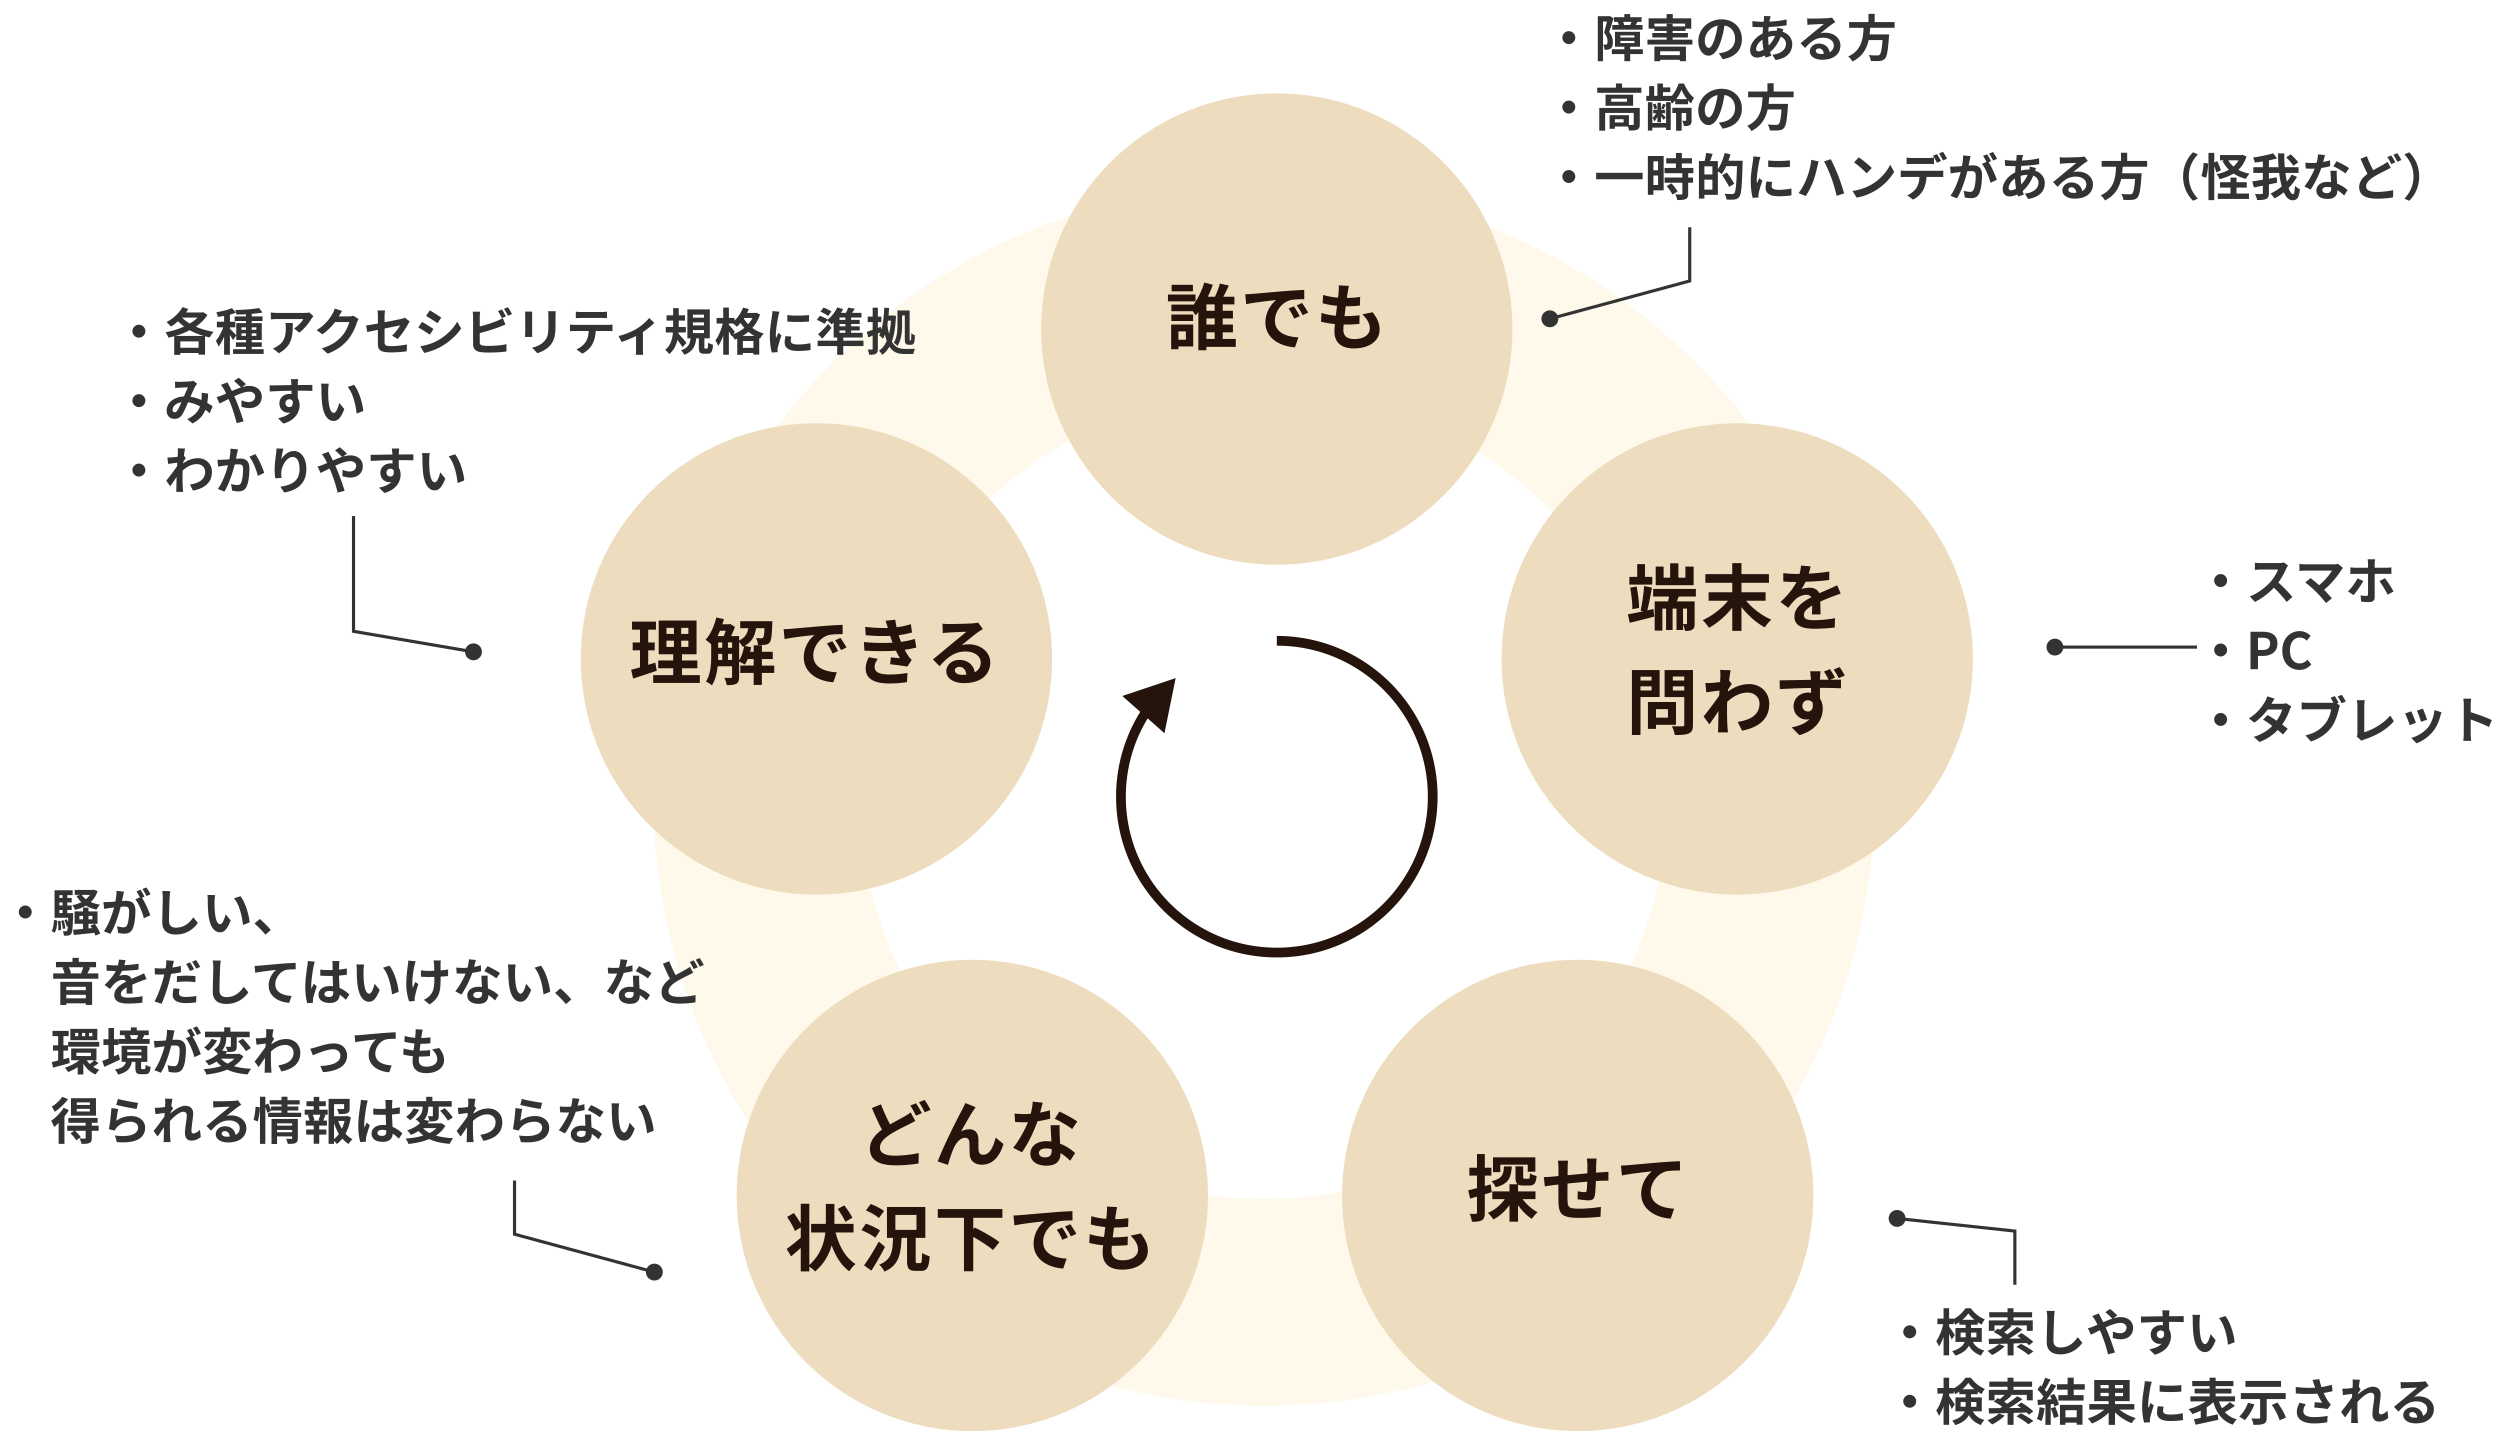 <svg width="792" height="461" fill="none" xmlns="http://www.w3.org/2000/svg"><circle cx="400.48" cy="251.816" r="160.781" stroke="#FFF9EC" stroke-width="65.461"/><g filter="url(#filter0_d_269_1040)"><circle cx="550.352" cy="204.156" r="74.648" fill="#EDDCBD"/></g><path d="M536.538 179.5v5.88h-12.013v-5.88h2.504v3.514h2.067v-4.548h2.618v4.548h2.228V179.5h2.596zm-13.093 3.261v2.435h-7.258v-2.435h2.481v-4.042h2.458v4.042h2.319zm-4.18 9.831l-2.136.39c.023-1.837-.276-4.64-.689-6.799l2.021-.39c.483 2.182.781 4.961.804 6.799zm2.596.781l1.929-.437.276 2.412c-2.688.712-5.536 1.401-7.764 1.952l-.597-2.687c1.309-.207 3.032-.574 4.869-.965l-.827-.206c.46-2.068.942-5.398 1.103-7.787l2.481.505c-.414 2.389-.965 5.237-1.47 7.213zm12.587 4.088v-4.663h-1.264v4.893c.437.023.873.023 1.011.023.207 0 .253-.069.253-.253zm2.802-8.475h-5.421l-.62 1.539h5.65v6.959c0 1.011-.115 1.608-.735 1.975-.62.391-1.378.414-2.343.414a8.542 8.542 0 00-.597-2.044v1.745h-2.067v-6.776h-1.24v6.776h-2.067v-6.776h-1.172v6.983h-2.435v-9.256h4.25c.092-.483.206-1.011.298-1.539h-5.03v-2.412h13.529v2.412zm22.096 1.332h-6.156c1.975 2.457 5.03 4.731 7.97 5.995-.689.574-1.585 1.699-2.067 2.434-2.664-1.424-5.329-3.79-7.396-6.431v7.534h-2.917v-7.35c-2.044 2.618-4.709 4.938-7.373 6.385-.459-.712-1.355-1.837-2.021-2.412 2.986-1.309 6.041-3.675 8.062-6.155h-6.156v-2.688h7.488v-3.008h-8.521v-2.734h8.521v-3.491h2.917v3.491h8.705v2.734h-8.705v3.008h7.649v2.688zm14.24-10.887a21.865 21.865 0 01-.574 2.296c2.182-.114 4.479-.321 6.5-.666l-.023 2.665c-2.182.321-5.007.505-7.488.574-.39.85-.849 1.677-1.309 2.343.597-.276 1.838-.46 2.596-.46 1.401 0 2.549.598 3.054 1.769 1.195-.551 2.16-.942 3.101-1.355.896-.391 1.7-.758 2.55-1.195l1.148 2.665c-.735.207-1.952.666-2.733.965-1.034.413-2.343.918-3.744 1.561.023 1.287.069 2.986.092 4.043H574c.069-.689.092-1.792.115-2.802-1.723.987-2.642 1.883-2.642 3.032 0 1.263 1.08 1.607 3.331 1.607 1.952 0 4.501-.252 6.523-.643l-.092 2.963c-1.516.207-4.341.391-6.5.391-3.606 0-6.271-.873-6.271-3.836 0-2.94 2.756-4.778 5.375-6.133-.345-.574-.965-.781-1.608-.781-1.286 0-2.71.735-3.583 1.585-.689.689-1.355 1.516-2.136 2.527l-2.458-1.838c2.412-2.228 4.043-4.272 5.076-6.339h-.298c-.942 0-2.619-.046-3.882-.138v-2.687c1.171.183 2.871.275 4.042.275h1.103c.253-.918.413-1.814.459-2.641l3.032.253zm-50.37 34.929h-3.514v1.24h3.514v-1.24zm-3.514 4.387h3.514v-1.309h-3.514v1.309zm6.063 2.067h-6.063v12.036h-2.711v-20.58h8.774v8.544zm2.642 3.836h-3.79v2.71h3.79v-2.71zm2.549 4.961h-6.339v1.287h-2.55v-8.499h8.889v7.212zm-1.01-10.841h3.629v-1.332h-3.629v1.332zm3.629-4.433h-3.629v1.263h3.629v-1.263zm2.756-2.067v17.318c0 1.516-.299 2.297-1.263 2.734-.942.459-2.389.528-4.502.528-.092-.781-.529-2.067-.919-2.802 1.332.092 2.894.069 3.33.046.437 0 .598-.138.598-.552v-8.705h-6.225v-8.567h8.981zm8.682 2.021c0-.666.023-1.355-.092-2.067l3.354.115c-.138.643-.322 1.814-.506 3.261l.85 1.08c-.321.413-.781 1.171-1.171 1.768-.023.207-.023.437-.046.644 2.32-1.723 4.685-2.366 6.753-2.366 3.537 0 6.316 2.503 6.339 6.201 0 4.64-2.917 7.419-8.613 8.545l-1.378-2.78c4.042-.597 6.936-2.25 6.913-5.834 0-1.791-1.447-3.445-3.744-3.445-2.434 0-4.57 1.172-6.5 2.94a58.094 58.094 0 00-.046 1.929c0 1.884 0 3.813.138 5.972.023.414.092 1.241.161 1.769h-3.17c.046-.505.069-1.332.069-1.7.046-1.791.069-3.123.092-5.053-.965 1.447-2.09 3.124-2.894 4.203l-1.815-2.503c1.31-1.608 3.606-4.64 4.916-6.569.046-.529.092-1.08.114-1.631-1.125.138-2.894.367-4.18.551l-.298-2.94c.666.023 1.194.023 1.998-.023a43.387 43.387 0 002.664-.298c.046-.873.092-1.516.092-1.769zm25.978 9.371c0 1.057.85 1.746 1.768 1.746.965 0 1.792-.735 1.493-2.756-.321-.552-.872-.804-1.516-.804-.849 0-1.745.597-1.745 1.814zm8.728-11.691a26.317 26.317 0 011.608 2.711l-1.585.666c1.47-.023 2.802-.023 3.491-.023l-.023 2.733c-1.378-.069-3.56-.138-6.661-.138.023 1.172.023 2.389.023 3.4.574.872.873 1.975.873 3.192 0 3.009-1.769 6.799-7.396 8.384l-2.435-2.458c2.32-.482 4.364-1.24 5.628-2.618a4.96 4.96 0 01-1.057.115c-1.768 0-3.973-1.425-3.973-4.204 0-2.595 2.113-4.318 4.616-4.318.322 0 .62.023.919.069 0-.505 0-1.034-.023-1.539-3.468.046-7.051.207-9.877.368l-.068-2.78c2.618-.023 6.798-.114 9.899-.16 0-.299 0-.529-.023-.712-.069-.919-.161-1.7-.207-1.999h3.308c-.069.368-.138 1.608-.161 1.976 0 .183-.023.436-.023.712h2.756c-.459-.873-.941-1.769-1.493-2.596l1.884-.781zm3.078-.643a25.463 25.463 0 011.63 2.687l-1.929.804c-.459-.918-1.011-1.883-1.608-2.71l1.907-.781z" fill="#24140C"/><g filter="url(#filter1_d_269_1040)"><circle cx="499.82" cy="374.125" r="74.648" fill="#EDDCBD"/></g><path d="M475.303 368.969v2.366h-2.32v-4.686h13.414v4.548h-2.412v-2.228h-8.682zm1.148.551h2.481c-.207 3.491-.965 5.535-5.099 6.592-.23-.574-.85-1.47-1.309-1.929 3.353-.758 3.79-2.068 3.927-4.663zm-4.203 5.696l.345 2.458c-.735.23-1.47.459-2.205.666v5.811c0 1.263-.207 1.952-.896 2.389-.712.436-1.677.528-3.193.505-.069-.666-.367-1.791-.689-2.526.827.046 1.631.046 1.907.023.275 0 .39-.092.39-.391v-5.076c-.758.23-1.516.436-2.182.62l-.597-2.618c.781-.161 1.745-.414 2.779-.666v-3.974h-2.412v-2.504h2.412v-4.318h2.481v4.318h2.09v2.504h-2.09v3.308l1.86-.529zm14.195 4.663h-4.089c1.241 1.677 3.009 3.261 4.778 4.157-.597.483-1.424 1.447-1.838 2.09-1.607-.987-3.146-2.572-4.387-4.341v5.237h-2.71v-5.26c-1.355 1.93-3.147 3.561-5.099 4.571-.391-.62-1.148-1.585-1.746-2.09 2.113-.873 4.089-2.504 5.375-4.364h-3.974v-2.435h5.444v-2.274h2.595c-.551-.413-.689-1.148-.689-2.343v-3.33h2.435v3.308c0 .574.092.62.505.62h1.103c.413 0 .505-.207.551-1.723.46.368 1.47.735 2.113.85-.229 2.412-.85 3.032-2.365 3.032h-1.815c-.781 0-1.332-.092-1.723-.322v2.182h5.536v2.435zm19.362-12.863a33.866 33.866 0 00-.137 1.999c-.023.895-.023 1.722-.046 2.48.62-.046 1.194-.092 1.722-.115.643-.045 1.539-.091 2.205-.16v2.825c-.39-.023-1.607 0-2.205.023-.505.023-1.102.046-1.768.092-.069 1.745-.161 3.629-.345 4.593-.252 1.218-.827 1.516-1.998 1.516-.827 0-2.664-.229-3.468-.344l.069-2.55c.712.161 1.653.299 2.113.299.459 0 .666-.092.712-.528.092-.621.161-1.677.183-2.78a241.85 241.85 0 00-6.247.575c-.023 2.113-.046 4.226 0 5.214.046 2.25.253 2.756 3.698 2.756 2.251 0 5.145-.276 6.868-.574l-.115 3.123c-1.539.184-4.364.368-6.546.368-5.949 0-6.661-1.241-6.776-5.214-.023-.988-.023-3.216-.023-5.352-.62.069-1.149.115-1.539.161-.735.092-2.159.322-2.756.413l-.322-2.94c.666 0 1.723-.046 2.894-.16.414-.046 1.011-.092 1.746-.161v-2.32c0-.942-.069-1.723-.184-2.55h3.239c-.115.781-.138 1.425-.138 2.389 0 .528-.023 1.309-.023 2.205 1.952-.184 4.18-.39 6.27-.574v-2.595c0-.575-.091-1.654-.16-2.114h3.077zm7.718 2.228a37.576 37.576 0 002.274-.114c1.906-.161 5.696-.506 9.899-.873 2.366-.184 4.893-.345 6.501-.391l.023 2.94c-1.241.023-3.216.023-4.433.299-2.78.735-4.847 3.721-4.847 6.454 0 3.767 3.537 5.145 7.419 5.352l-1.079 3.147c-4.801-.322-9.349-2.918-9.349-7.879 0-3.307 1.861-5.926 3.4-7.097-2.159.23-6.845.735-9.509 1.309l-.299-3.147z" fill="#24140C"/><g filter="url(#filter2_d_269_1040)"><circle cx="308.031" cy="374.125" r="74.648" fill="#EDDCBD"/></g><path d="M279.107 349.859c.873 2.388 1.929 4.593 2.871 6.362 1.677-.988 3.307-1.814 4.387-2.435.85-.482 1.516-.895 2.136-1.378l1.447 2.711c-.735.413-1.47.803-2.297 1.217-1.447.712-3.583 1.723-5.696 3.078-1.906 1.263-3.193 2.572-3.193 4.18 0 1.654 1.608 2.527 4.801 2.527 2.343 0 5.443-.368 7.488-.827l-.046 3.284c-1.953.345-4.387.597-7.373.597-4.571 0-8.039-1.286-8.039-5.259 0-2.527 1.607-4.41 3.812-6.041-1.056-1.953-2.159-4.433-3.192-6.845l2.894-1.171zm11.094-.345c.574.827 1.401 2.297 1.837 3.147l-1.86.781c-.46-.942-1.172-2.297-1.792-3.193l1.815-.735zm2.733-1.056c.597.872 1.447 2.342 1.861 3.146l-1.838.781c-.482-.964-1.217-2.297-1.837-3.169l1.814-.758zm16.147 2.297c-.23.321-.482.712-.735 1.079-1.125 1.654-2.733 4.594-3.882 6.615a5.347 5.347 0 012.642-.689c1.722 0 2.756 1.08 2.848 2.986.046 1.034-.023 2.871.092 3.836.092.895.735 1.24 1.493 1.24 1.998 0 3.215-2.572 3.881-5.421l2.481 2.022c-1.194 3.927-3.33 6.546-6.845 6.546-2.549 0-3.744-1.516-3.835-3.193-.092-1.217-.069-3.101-.138-4.042-.069-.804-.528-1.287-1.355-1.287-1.562 0-2.848 1.608-3.675 3.469-.598 1.332-1.401 3.904-1.746 5.122l-3.239-1.103c1.7-4.594 6.409-13.965 7.626-16.147.299-.62.735-1.378 1.126-2.343l3.261 1.31zm21.246-1.425c-.184.735-.482 1.907-.827 3.147a28.124 28.124 0 003.101-.735l.092 2.665a39.887 39.887 0 01-4.02.803c-1.102 3.216-3.054 7.236-4.915 9.831l-2.779-1.424c1.814-2.251 3.675-5.627 4.686-8.108-.414.023-.804.023-1.195.023-.942 0-1.883-.023-2.871-.092l-.207-2.664c.988.115 2.205.161 3.055.161.689 0 1.378-.023 2.09-.092.322-1.264.575-2.642.62-3.836l3.17.321zm-1.194 15.895c0 .85.712 1.424 1.975 1.424 1.585 0 2.067-.873 2.067-2.136v-.46a8.293 8.293 0 00-1.86-.229c-1.332 0-2.182.597-2.182 1.401zm6.569-8.751c-.069.964-.023 1.929 0 2.94.023.666.092 1.768.138 2.917 1.975.735 3.583 1.883 4.754 2.94l-1.539 2.457c-.804-.735-1.837-1.699-3.1-2.457v.229c0 2.137-1.172 3.79-4.433 3.79-2.849 0-5.1-1.263-5.1-3.79 0-2.25 1.884-3.973 5.077-3.973.551 0 1.056.046 1.584.092-.091-1.7-.206-3.744-.252-5.145h2.871zm3.95 1.217c-1.332-1.056-3.95-2.549-5.512-3.261l1.47-2.274c1.654.712 4.502 2.274 5.673 3.123l-1.631 2.412zm-69.618 28.085l-2.228 1.309c-.436-1.08-1.516-2.779-2.388-4.088l2.044-1.126c.918 1.194 2.067 2.825 2.572 3.905zm.368 4.662h-5.697c1.103 4.296 3.17 8.062 6.34 10.015-.643.505-1.539 1.539-1.975 2.297-2.573-1.861-4.342-4.755-5.605-8.223-.804 2.917-2.389 5.811-5.214 8.269-.459-.483-1.171-1.057-1.86-1.516v1.493h-2.711v-7.419c-1.056.941-2.113 1.883-3.077 2.664l-1.378-2.343a76.355 76.355 0 004.455-3.56v-3.261l-1.837 1.125c-.436-1.171-1.562-3.078-2.481-4.456l2.136-1.24a34.827 34.827 0 012.182 3.353v-6.293h2.711v19.408c3.537-3.192 4.708-6.959 5.076-10.313h-4.502v-2.71h4.663v-6.316h2.71v6.316h6.064v2.71zm9.647-6.775l-1.608 2.228c-.827-.804-2.665-1.815-4.112-2.412l1.493-2.044c1.424.528 3.308 1.447 4.227 2.228zm-1.241 6.178l-1.516 2.297c-.918-.804-2.871-1.814-4.387-2.435l1.401-2.044c1.516.506 3.515 1.424 4.502 2.182zm-.436 3.491l1.998 1.677c-1.309 2.527-2.848 5.26-4.318 7.534l-2.32-1.677c1.309-1.791 3.193-4.777 4.64-7.534zm5.283-8.429v4.732h6.684v-4.732h-6.684zm6.89 15.251h1.034c.39 0 .482-.482.551-3.238.551.436 1.7.872 2.389 1.079-.23 3.606-.85 4.617-2.687 4.617h-1.769c-2.205 0-2.71-.827-2.71-3.285v-7.166h-1.746c-.207 5.214-.85 8.705-5.421 10.681-.298-.667-1.056-1.7-1.653-2.205 3.927-1.539 4.249-4.181 4.387-8.476h-1.93v-9.785h12.151v9.785h-3.055v7.143c0 .758.069.85.459.85zm27.012-14.355h-9.234v3.606l.46-.528c2.48 1.24 6.086 3.215 7.832 4.639l-2.021 2.504c-1.333-1.172-3.951-2.848-6.271-4.18v10.91h-2.94v-16.951h-8.292v-2.757h20.466v2.757zm3.514-.735a34.704 34.704 0 002.251-.115c1.929-.161 5.719-.505 9.922-.85 2.366-.207 4.87-.344 6.5-.413l.023 2.94c-1.24.023-3.215.023-4.433.321-2.779.735-4.869 3.698-4.869 6.431 0 3.79 3.537 5.145 7.442 5.352l-1.08 3.147c-4.823-.322-9.371-2.894-9.371-7.878 0-3.308 1.861-5.926 3.422-7.098-2.159.23-6.844.735-9.509 1.309l-.298-3.146zm15.412 3.813A28.456 28.456 0 01338.32 392l-1.745.781c-.575-1.263-1.057-2.159-1.792-3.192l1.7-.712zm2.572-1.057c.575.804 1.447 2.159 1.93 3.055l-1.723.827a20.18 20.18 0 00-1.883-3.101l1.676-.781zm14.861-5.398c-.207.827-.298 1.447-.39 2.045-.069.39-.161 1.01-.253 1.768a32.538 32.538 0 004.203-.321l-.092 2.733c-1.378.138-2.641.23-4.479.23a133.78 133.78 0 00-.39 3.123h.161c1.424 0 3.124-.092 4.617-.275l-.069 2.733a44.911 44.911 0 01-4.066.207h-.919c-.046.689-.091 1.263-.091 1.676 0 1.907 1.171 2.917 3.422 2.917 3.215 0 4.961-1.47 4.961-3.353 0-1.562-.85-3.032-2.366-4.456l3.239-.689c1.516 1.929 2.228 3.56 2.228 5.512 0 3.469-3.124 5.949-8.154 5.949-3.606 0-6.156-1.561-6.156-5.397 0-.552.069-1.378.161-2.32-1.677-.161-3.193-.414-4.41-.758l.161-2.779c1.493.505 3.032.758 4.525.918.138-1.033.275-2.113.39-3.146-1.585-.161-3.215-.437-4.571-.827l.161-2.642c1.332.437 3.055.735 4.732.873.069-.712.138-1.332.184-1.86.068-1.08.068-1.539.023-2.044l3.238.183z" fill="#24140C"/><g filter="url(#filter3_d_269_1040)"><circle cx="258.648" cy="204.156" r="74.648" fill="#EDDCBD"/></g><path d="M207.6 209.91l.459 2.573c-2.526.895-5.283 1.768-7.488 2.48l-.62-2.779c.804-.207 1.746-.459 2.802-.758v-5.398h-2.319v-2.503h2.319v-4.043h-2.526v-2.549h7.579v2.549h-2.457v4.043h2.067v2.503h-2.067v4.594c.758-.23 1.516-.459 2.251-.712zm3.537-6.936v1.975h2.366v-1.975h-2.366zm0-4.066v1.929h2.366v-1.929h-2.366zm6.937 1.929v-1.929H215.8v1.929h2.274zm0 4.112v-1.975H215.8v1.975h2.274zm-2.022 8.935h5.651v2.48h-14.769v-2.48h6.339v-2.182h-4.754v-2.458h4.754v-1.975h-4.594v-10.681h11.99v10.681h-4.617v1.975h4.87v2.458h-4.87v2.182zm18.1-10.497v5.811c.758-1.194 1.309-2.848 1.584-4.479-.16.069-.321.161-.482.23-.207-.459-.666-1.103-1.102-1.562zm-3.538 5.673h1.31v-1.906h-1.31v1.906zm-3.1-1.906v.39c0 .483 0 .988-.023 1.516h1.309v-1.906h-1.286zm2.411-7.327h-1.837c-.253.574-.505 1.148-.781 1.677h1.975c.23-.506.437-1.103.643-1.677zm.689 3.675v1.723h1.31v-1.723h-1.31zm-3.1 0v1.723h1.286v-1.723h-1.286zm17.755 7.35v2.343h-3.905v3.79h-2.596v-3.79h-4.249v-2.343h4.249v-2.067h-1.906c-.276.666-.574 1.263-.919 1.768-.39-.275-1.217-.712-1.791-.964v4.846c0 1.08-.184 1.769-.873 2.159-.712.391-1.654.459-3.055.459-.069-.666-.436-1.699-.781-2.319a43.34 43.34 0 002.09.046c.276 0 .391-.092.391-.391v-3.307h-4.571c-.23 2.159-.758 4.387-1.815 6.04-.39-.367-1.378-.987-1.883-1.217 1.539-2.366 1.654-5.788 1.654-8.361v-3.399a14.953 14.953 0 00-1.792-1.47c1.562-1.677 2.779-4.364 3.399-7.051l2.412.505a19.159 19.159 0 01-.482 1.631h2.09l.345-.115 1.561.965a25.819 25.819 0 01-1.263 2.894h2.573v1.401c1.906-.873 2.595-2.205 2.917-3.882h-2.573v-2.228h10.198s-.023.574-.046.873c-.114 3.652-.321 5.237-.804 5.834-.39.482-.826.666-1.401.758-.505.069-1.401.092-2.319.069-.046-.712-.276-1.631-.621-2.205a18.78 18.78 0 001.654.092c.276 0 .459-.046.62-.253.207-.253.322-1.034.414-2.94h-2.665c-.39 2.389-1.263 4.295-3.606 5.581l2.044.414c-.091.482-.183.987-.321 1.47h1.125v-2.067h2.596v2.067h3.445v2.297h-3.445v2.067h3.905zm2.985-11.53a34.663 34.663 0 002.251-.115c1.93-.161 5.72-.506 9.923-.85 2.366-.207 4.869-.345 6.5-.414l.023 2.94c-1.24.023-3.216.023-4.433.322-2.779.735-4.869 3.698-4.869 6.431 0 3.79 3.537 5.145 7.442 5.352l-1.08 3.147c-4.823-.322-9.371-2.894-9.371-7.879 0-3.307 1.86-5.926 3.422-7.097-2.159.23-6.845.735-9.509 1.309l-.299-3.146zm15.412 3.812a28.32 28.32 0 011.838 3.124l-1.746.781c-.574-1.263-1.056-2.159-1.791-3.193l1.699-.712zm2.573-1.056c.574.804 1.447 2.159 1.929 3.055l-1.722.827a20.135 20.135 0 00-1.884-3.101l1.677-.781zm7.442 1.332c3.422.322 6.523.345 9.073.184-.115-.276-.207-.552-.299-.804-.184-.528-.322-.965-.459-1.355-2.16.115-4.847.069-7.741-.207l-.161-2.641c2.734.321 5.076.413 7.19.344-.23-.735-.46-1.47-.735-2.274l3.077-.344c.115.827.253 1.63.414 2.411a26.365 26.365 0 004.525-.987l.367 2.641c-1.263.345-2.71.643-4.226.85.115.367.23.735.344 1.079.115.322.253.667.391 1.034 1.883-.23 3.261-.62 4.387-.919l.459 2.711a30.935 30.935 0 01-3.675.712c.391.735.781 1.447 1.195 2.044.298.436.62.781 1.033 1.171l-1.401 2.113c-1.286-.252-3.767-.551-5.443-.735l.229-2.182c.965.092 2.205.207 2.894.276a27.427 27.427 0 01-1.286-2.389c-2.825.184-6.523.184-9.991-.023l-.161-2.71zm4.41 5.329c-.551.758-1.011 1.562-1.011 2.549 0 1.7 1.608 2.389 4.64 2.389 2.182 0 4.134-.184 5.765-.505l-.161 2.917c-1.608.275-3.698.436-5.581.436-4.594 0-7.442-1.355-7.488-4.64-.046-1.47.459-2.595.988-3.698l2.848.552zm24.403 3.629c0 .85.942 1.424 2.32 1.424.483 0 .919-.023 1.332-.069-.137-1.493-.987-2.458-2.227-2.458-.873 0-1.425.529-1.425 1.103zm-3.904-14.792c.643.092 1.447.115 2.09.115 1.217 0 6.133-.092 7.442-.207.942-.092 1.47-.161 1.745-.253l1.493 2.045c-.528.344-1.079.666-1.607 1.056-1.241.873-3.652 2.894-5.099 4.043a8.955 8.955 0 012.182-.253c3.904 0 6.867 2.435 6.867 5.788 0 3.629-2.756 6.5-8.314 6.5-3.193 0-5.605-1.47-5.605-3.767 0-1.86 1.677-3.583 4.112-3.583 2.848 0 4.57 1.746 4.892 3.928 1.263-.666 1.906-1.723 1.906-3.124 0-2.067-2.067-3.468-4.777-3.468-3.514 0-5.811 1.86-8.269 4.663l-2.09-2.159c1.631-1.31 4.41-3.653 5.765-4.778 1.286-1.057 3.675-2.986 4.801-3.974-1.172.023-4.342.161-5.559.23-.62.046-1.355.115-1.883.184l-.092-2.986zm73.854 17.249l-16.894 5.666 13.354 11.798 3.54-17.464zm79.896 37.566c0 26.421-21.419 47.839-47.84 47.839v3.087c28.126 0 50.926-22.801 50.926-50.926h-3.086zM404.5 300.23c-26.421 0-47.84-21.418-47.84-47.839h-3.086c0 28.125 22.8 50.926 50.926 50.926v-3.087zm0-95.679c26.421 0 47.84 21.419 47.84 47.84h3.086c0-28.126-22.8-50.926-50.926-50.926v3.086zm-47.84 47.84c0-9.721 2.898-18.76 7.876-26.307l-2.576-1.699c-5.301 8.035-8.386 17.663-8.386 28.006h3.086z" fill="#24140C"/><g filter="url(#filter4_d_269_1040)"><circle cx="404.5" cy="99.648" r="74.648" fill="#EDDCBD"/></g><path d="M377.915 90.234v2.067h-6.752v-2.067h6.752zm.827 3.078v2.159h-8.728v-2.16h8.728zm-.758 6.34v2.043h-6.89v-2.044h6.89zm-2.297 5.328h-2.365v2.641h2.365v-2.641zm2.32-2.159v6.937h-4.685v.895h-2.297v-7.832h6.982zm4.181 2.458v2.09h2.618v-2.09h-2.618zm2.618-6.822v-2.021h-2.618v2.02h2.618zm0 4.364v-1.929h-2.618v1.929h2.618zm6.684 4.548v2.526h-9.302v1.08h-2.55V98.847a12.92 12.92 0 01-.873 1.034 28.289 28.289 0 00-.895-1.286h-6.776v-2.09h6.89v.206c1.562-2.09 2.871-4.961 3.538-7.212l2.71.735a37.218 37.218 0 01-1.608 3.767h2.274c.62-1.263 1.24-2.894 1.539-4.18l2.848.643A55.747 55.747 0 01387.562 94h3.492v2.435h-3.698v2.02h3.238v2.436h-3.238v1.929h3.238v2.458h-3.238v2.09h4.134zm3.009-14.149a34.808 34.808 0 002.251-.115c1.929-.16 5.719-.505 9.922-.85 2.366-.206 4.87-.344 6.5-.413l.023 2.94c-1.24.023-3.215.023-4.433.321-2.779.735-4.869 3.698-4.869 6.432 0 3.79 3.537 5.145 7.442 5.351l-1.08 3.147c-4.823-.321-9.371-2.894-9.371-7.878 0-3.308 1.861-5.926 3.423-7.097-2.16.23-6.845.734-9.51 1.309l-.298-3.147zm15.412 3.813a28.444 28.444 0 011.837 3.124l-1.745.78c-.574-1.263-1.057-2.159-1.792-3.192l1.7-.712zm2.572-1.057c.575.804 1.447 2.16 1.93 3.055l-1.723.827a20.192 20.192 0 00-1.883-3.1l1.676-.782zm14.861-5.397c-.207.827-.298 1.447-.39 2.044a35.49 35.49 0 00-.253 1.768 32.382 32.382 0 004.203-.321l-.092 2.733c-1.378.138-2.641.23-4.478.23-.138 1.01-.276 2.09-.391 3.124h.161a39.72 39.72 0 004.617-.276l-.069 2.733a44.911 44.911 0 01-4.066.207h-.919c-.045.689-.091 1.263-.091 1.677 0 1.906 1.171 2.917 3.422 2.917 3.216 0 4.961-1.47 4.961-3.354 0-1.562-.85-3.032-2.366-4.456l3.239-.689c1.516 1.93 2.228 3.56 2.228 5.513 0 3.468-3.124 5.949-8.154 5.949-3.606 0-6.156-1.562-6.156-5.398 0-.551.069-1.378.161-2.32-1.676-.161-3.192-.413-4.41-.758l.161-2.779c1.493.505 3.032.758 4.525.919.138-1.034.275-2.113.39-3.147-1.585-.16-3.215-.436-4.57-.827l.16-2.641c1.333.436 3.055.735 4.732.872.069-.712.138-1.332.184-1.86.069-1.08.069-1.539.023-2.044l3.238.184z" fill="#24140C"/><path d="M8 286.872c1.12 0 2.048.928 2.048 2.048S9.12 290.968 8 290.968a2.062 2.062 0 01-2.048-2.048c0-1.12.928-2.048 2.048-2.048zm20.48-3.376h-2.592c.336.512.8.976 1.328 1.376.496-.4.912-.864 1.264-1.376zm-4.24.352l1.152-.352H23.68v-1.568h5.792l.304-.064 1.136.432c-.464 1.44-1.2 2.576-2.16 3.472.864.384 1.856.656 2.944.832-.384.368-.896 1.104-1.136 1.568-1.264-.256-2.368-.688-3.328-1.264-1.024.608-2.192 1.04-3.456 1.344-.16-.448-.56-1.12-.88-1.488a10.871 10.871 0 002.88-.944 8.363 8.363 0 01-1.536-1.968zm-6.944 11.648l-.96-.528c.544-.816.704-2.176.768-3.536l1.056.208c-.08 1.456-.224 2.944-.864 3.856zm1.056-3.712l.8-.08c.16.928.224 2.16.176 2.944l-.864.096c.048-.8 0-2.016-.112-2.96zm1.024-.08l.784-.16c.272.832.496 1.888.528 2.576l-.816.176c-.032-.688-.24-1.76-.496-2.592zm-.56-3.408v.992h1.008v-.992h-1.008zm1.008-4.72h-1.008v.88h1.008v-.88zm0 3.28v-.96h-1.008v.96h1.008zm3.344 2.432v.624c-.128 3.936-.24 5.424-.608 5.904-.256.352-.528.48-.912.544-.32.064-.848.08-1.392.048-.032-.432-.176-1.04-.368-1.408.416.032.768.032.96.032.176.016.288-.032.4-.192.112-.16.192-.576.256-1.44l-.384.144c-.096-.56-.416-1.424-.72-2.064l.736-.256c.16.304.304.64.432.976.016-.416.032-.896.048-1.44H17.28v-8.72h5.728v1.536h-1.696v.88h1.408v1.44h-1.408v.96h1.408v1.44h-1.408v.992h1.856zm1.984 1.952h1.152v-1.088h-1.152v1.088zm4.112-1.088h-1.232v1.088h1.232v-1.088zm2.48 5.6l-1.52.656a7.974 7.974 0 00-.336-.88c-2.32.24-4.72.496-6.496.688l-.272-1.664c.88-.064 1.984-.16 3.184-.272v-1.616h-2.688v-3.936h2.688v-1.2h1.728v1.2h2.864v3.936h-2.864v1.456l1.088-.096c-.16-.272-.32-.544-.48-.784l1.424-.56c.656.96 1.392 2.256 1.68 3.072zm7.536-13.28c-.096.416-.208.928-.288 1.328-.096.48-.224 1.072-.336 1.648.544-.032 1.008-.064 1.344-.064 1.696 0 2.896.752 2.896 3.056 0 1.888-.224 4.48-.912 5.872-.528 1.12-1.408 1.472-2.624 1.472-.608 0-1.376-.112-1.92-.224l-.336-2.112c.608.176 1.536.336 1.952.336.544 0 .944-.16 1.2-.688.432-.912.656-2.848.656-4.432 0-1.28-.56-1.456-1.552-1.456-.256 0-.656.032-1.12.064-.608 2.432-1.792 6.224-3.264 8.576l-2.08-.832c1.552-2.096 2.656-5.328 3.248-7.52-.576.064-1.088.128-1.376.16-.464.08-1.296.192-1.792.272l-.192-2.176c.592.048 1.12.016 1.712 0a33.859 33.859 0 002.064-.144c.224-1.2.368-2.368.336-3.376l2.384.24zm7.12-1.328a21.285 21.285 0 011.28 2.176l-1.264.544c-.336-.656-.848-1.6-1.296-2.208l1.28-.512zm-1.904.72c.4.592.976 1.6 1.28 2.192l-.784.336c.96 1.488 2.16 4.16 2.608 5.584l-2.032.928c-.416-1.776-1.552-4.592-2.688-6l1.44-.624c-.32-.608-.72-1.376-1.088-1.888l1.264-.528zm9.44.448a25.16 25.16 0 00-.208 2.128c-.064 1.728-.192 5.312-.192 7.296 0 1.616.96 2.144 2.208 2.144 2.64 0 4.32-1.52 5.472-3.264l1.456 1.76c-1.024 1.536-3.296 3.68-6.944 3.68-2.624 0-4.32-1.152-4.32-3.888 0-2.144.16-6.352.16-7.728 0-.752-.064-1.52-.208-2.16l2.576.032zm14.224 1.248a12.945 12.945 0 00-.192 1.952c-.016 1.04 0 2.24.096 3.392.224 2.304.704 3.888 1.712 3.888.752 0 1.392-1.872 1.696-3.152l1.6 1.952c-1.056 2.784-2.064 3.76-3.344 3.76-1.76 0-3.28-1.584-3.728-5.872-.16-1.472-.176-3.344-.176-4.32 0-.448-.032-1.136-.128-1.632l2.464.032zm8 .368c1.52 1.84 2.736 5.84 2.912 8.288l-2.096.816c-.256-2.576-1.104-6.464-2.848-8.448l2.032-.656zm7.92 12.176c-.976-1.2-2.336-2.576-3.44-3.536l1.664-1.44c1.136.928 2.688 2.512 3.488 3.504l-1.712 1.472zm-56.896 16.512h-6.176v1.088h6.176v-1.088zm-6.176 3.664h6.176v-1.136h-6.176v1.136zm-1.904 2.096v-7.328h10.08v7.312h-2v-.496h-6.176v.512h-1.904zm7.264-11.952h-4.592c.336.592.624 1.328.72 1.84l-.48.112h4.064l-.4-.096c.24-.512.528-1.248.688-1.856zm1.328 1.952h3.472v1.696h-14.32v-1.696h3.6c-.128-.56-.4-1.28-.688-1.824l.656-.128h-2.688v-1.68h5.232v-1.296h2v1.296h5.472v1.68h-2.544l.688.144c-.32.656-.608 1.312-.88 1.808zm12.08-4.208c-.08.4-.192.928-.4 1.6 1.52-.08 3.12-.224 4.528-.464l-.016 1.856c-1.52.224-3.488.352-5.216.4a11.171 11.171 0 01-.912 1.632c.416-.192 1.28-.32 1.808-.32.976 0 1.776.416 2.128 1.232.832-.384 1.504-.656 2.16-.944a30.137 30.137 0 001.776-.832l.8 1.856c-.512.144-1.36.464-1.904.672-.72.288-1.632.64-2.608 1.088.016.896.048 2.08.064 2.816h-1.92c.048-.48.064-1.248.08-1.952-1.2.688-1.84 1.312-1.84 2.112 0 .88.752 1.12 2.32 1.12 1.36 0 3.136-.176 4.544-.448l-.064 2.064c-1.056.144-3.024.272-4.528.272-2.512 0-4.368-.608-4.368-2.672 0-2.048 1.92-3.328 3.744-4.272-.24-.4-.672-.544-1.12-.544-.896 0-1.888.512-2.496 1.104-.48.48-.944 1.056-1.488 1.76l-1.712-1.28c1.68-1.552 2.816-2.976 3.536-4.416h-.208c-.656 0-1.824-.032-2.704-.096v-1.872c.816.128 2 .192 2.816.192h.768c.176-.64.288-1.264.32-1.84l2.112.176zm17.136 9.104c-.128.464-.224.976-.224 1.328 0 .704.48 1.232 2.192 1.232 1.072 0 2.176-.112 3.328-.32l-.08 2.032c-.912.128-1.984.24-3.264.24-2.688 0-4.144-.928-4.144-2.544 0-.752.144-1.52.272-2.144l1.92.176zm-1.808-8.864a19.895 19.895 0 00-.352 1.52c-.032.176-.08.384-.128.592a30.609 30.609 0 002.688-.512v2c-.96.224-2.048.4-3.12.528a38.967 38.967 0 01-.48 2.064c-.592 2.24-1.648 5.504-2.544 7.408l-2.224-.752c.96-1.616 2.176-4.96 2.768-7.2.112-.432.224-.896.336-1.344-.368.016-.72.032-1.056.032-.784 0-1.376-.032-1.936-.064l-.048-2a15.66 15.66 0 002.016.128c.464 0 .944-.016 1.44-.048.064-.352.112-.656.144-.912.064-.592.096-1.248.048-1.632l2.448.192zm.944 4.848c.896-.096 2.032-.16 3.072-.16.912 0 1.872.048 2.816.144l-.048 1.92c-.8-.096-1.776-.208-2.752-.208-1.104 0-2.08.048-3.088.176v-1.872zm4.176-4.384c.4.592.976 1.6 1.264 2.192l-1.28.56c-.32-.656-.816-1.616-1.248-2.224l1.264-.528zm1.888-.72c.432.592 1.024 1.616 1.296 2.176l-1.264.544c-.336-.672-.848-1.6-1.296-2.208l1.264-.512zm7.824.16a25.16 25.16 0 00-.208 2.128c-.064 1.728-.192 5.312-.192 7.296 0 1.616.96 2.144 2.208 2.144 2.64 0 4.32-1.52 5.472-3.264l1.456 1.76c-1.024 1.536-3.296 3.68-6.944 3.68-2.624 0-4.32-1.152-4.32-3.888 0-2.144.16-6.352.16-7.728 0-.752-.064-1.52-.208-2.16l2.576.032zm10.716 1.68c.64-.016 1.264-.048 1.584-.08 1.328-.112 3.968-.352 6.896-.608 1.648-.128 3.408-.24 4.528-.272l.016 2.048c-.864.016-2.24.016-3.088.208-1.936.512-3.376 2.592-3.376 4.496 0 2.624 2.464 3.584 5.168 3.728l-.752 2.192c-3.344-.224-6.512-2.032-6.512-5.488 0-2.304 1.296-4.128 2.368-4.944-1.504.16-4.768.512-6.624.912l-.208-2.192zm22.135 8.928c0 .656.64.928 1.488.928.976 0 1.312-.512 1.312-1.456v-.288a4.94 4.94 0 00-1.28-.176c-.912 0-1.52.384-1.52.992zm4.752-10.448c-.048.304-.08.688-.096 1.04a86.15 86.15 0 00-.048 1.648c.88-.08 1.712-.208 2.48-.368v2a34.6 34.6 0 01-2.48.272c.032 1.552.112 2.832.176 3.92 1.328.544 2.336 1.36 3.104 2.064l-1.104 1.68c-.672-.624-1.312-1.184-1.952-1.616-.096 1.536-.96 2.624-3.12 2.624-2.208 0-3.584-.928-3.584-2.608 0-1.616 1.376-2.736 3.552-2.736.368 0 .72.016 1.04.064-.032-.992-.096-2.16-.112-3.296-.384.016-.768.016-1.136.016-.944 0-1.856-.032-2.8-.096v-1.904c.912.096 1.84.144 2.8.144.368 0 .752 0 1.12-.016 0-.784-.016-1.44-.016-1.776 0-.24-.048-.736-.112-1.056h2.288zm-7.808.176c-.128.32-.32 1.136-.368 1.424-.24 1.072-.768 4.592-.768 6.192 0 .32.016.72.064 1.04.208-.56.48-1.104.72-1.648l.976.8c-.448 1.312-.96 2.944-1.152 3.808-.048.224-.08.576-.08.752 0 .16.016.432.032.656l-1.808.144c-.336-1.12-.64-2.944-.64-5.12 0-2.416.48-5.44.656-6.672.064-.448.144-1.056.16-1.568l2.208.192zm15.632.912a12.945 12.945 0 00-.192 1.952c-.016 1.04 0 2.24.096 3.392.224 2.304.704 3.888 1.712 3.888.752 0 1.392-1.872 1.696-3.152l1.6 1.952c-1.056 2.784-2.064 3.76-3.344 3.76-1.76 0-3.28-1.584-3.728-5.872-.16-1.472-.176-3.344-.176-4.32 0-.448-.032-1.136-.128-1.632l2.464.032zm8 .368c1.52 1.84 2.736 5.84 2.912 8.288l-2.096.816c-.256-2.576-1.104-6.464-2.848-8.448l2.032-.656zm16.288-1.648c-.048.352-.064.736-.08 1.088v2.048c.896-.064 1.744-.16 2.4-.288l-.016 2.08c-.64.08-1.472.144-2.368.192v.672c0 3.776-.288 6.096-3.488 8.128l-1.84-1.456c.608-.272 1.408-.784 1.856-1.28 1.232-1.28 1.488-2.704 1.488-5.408v-.576c-.608.016-1.2.032-1.792.032-.688 0-1.68-.048-2.464-.08V307.4c.784.112 1.568.176 2.416.176.576 0 1.2-.016 1.808-.032-.016-.896-.032-1.728-.064-2.16a7.622 7.622 0 00-.176-1.104h2.32zm-7.952.272c-.144.384-.304.96-.384 1.296-.4 1.776-.96 5.136-.528 7.12.208-.496.496-1.264.768-1.856l.992.64c-.464 1.376-.896 2.992-1.088 3.904-.064.24-.096.592-.096.784 0 .16.016.432.032.656l-1.776.176c-.352-.96-.912-3.2-.912-5.184 0-2.624.32-5.088.512-6.384.08-.448.096-.992.112-1.392l2.368.24zm19.056-.432a89.42 89.42 0 01-.576 2.192c.784-.144 1.536-.32 2.16-.512l.064 1.856c-.736.192-1.728.4-2.8.56-.768 2.24-2.128 5.04-3.424 6.848l-1.936-.992c1.264-1.568 2.56-3.92 3.264-5.648-.288.016-.56.016-.832.016-.656 0-1.312-.016-2-.064l-.144-1.856c.688.08 1.536.112 2.128.112.48 0 .96-.016 1.456-.064.224-.88.4-1.84.432-2.672l2.208.224zm-.832 11.072c0 .592.496.992 1.376.992 1.104 0 1.44-.608 1.44-1.488v-.32a5.748 5.748 0 00-1.296-.16c-.928 0-1.52.416-1.52.976zm4.576-6.096c-.048.672-.016 1.344 0 2.048.016.464.064 1.232.096 2.032 1.376.512 2.496 1.312 3.312 2.048l-1.072 1.712c-.56-.512-1.28-1.184-2.16-1.712v.16c0 1.488-.816 2.64-3.088 2.64-1.984 0-3.552-.88-3.552-2.64 0-1.568 1.312-2.768 3.536-2.768.384 0 .736.032 1.104.064-.064-1.184-.144-2.608-.176-3.584h2zm2.752.848c-.928-.736-2.752-1.776-3.84-2.272l1.024-1.584c1.152.496 3.136 1.584 3.952 2.176l-1.136 1.68zm6.112-4.384a12.945 12.945 0 00-.192 1.952c-.016 1.04 0 2.24.096 3.392.224 2.304.704 3.888 1.712 3.888.752 0 1.392-1.872 1.696-3.152l1.6 1.952c-1.056 2.784-2.064 3.76-3.344 3.76-1.76 0-3.28-1.584-3.728-5.872-.16-1.472-.176-3.344-.176-4.32 0-.448-.032-1.136-.128-1.632l2.464.032zm8 .368c1.52 1.84 2.736 5.84 2.912 8.288l-2.096.816c-.256-2.576-1.104-6.464-2.848-8.448l2.032-.656zm7.92 12.176c-.976-1.2-2.336-2.576-3.44-3.536l1.664-1.44c1.136.928 2.688 2.512 3.488 3.504l-1.712 1.472zm19.472-13.984a89.42 89.42 0 01-.576 2.192c.784-.144 1.536-.32 2.16-.512l.064 1.856c-.736.192-1.728.4-2.8.56-.768 2.24-2.128 5.04-3.424 6.848l-1.936-.992c1.264-1.568 2.56-3.92 3.264-5.648-.288.016-.56.016-.832.016-.656 0-1.312-.016-2-.064l-.144-1.856c.688.08 1.536.112 2.128.112.48 0 .96-.016 1.456-.064.224-.88.4-1.84.432-2.672l2.208.224zm-.832 11.072c0 .592.496.992 1.376.992 1.104 0 1.44-.608 1.44-1.488v-.32a5.748 5.748 0 00-1.296-.16c-.928 0-1.52.416-1.52.976zm4.576-6.096c-.048.672-.016 1.344 0 2.048.016.464.064 1.232.096 2.032 1.376.512 2.496 1.312 3.312 2.048l-1.072 1.712c-.56-.512-1.28-1.184-2.16-1.712v.16c0 1.488-.816 2.64-3.088 2.64-1.984 0-3.552-.88-3.552-2.64 0-1.568 1.312-2.768 3.536-2.768.384 0 .736.032 1.104.064-.064-1.184-.144-2.608-.176-3.584h2zm2.752.848c-.928-.736-2.752-1.776-3.84-2.272l1.024-1.584c1.152.496 3.136 1.584 3.952 2.176l-1.136 1.68zm6.784-5.456a35.512 35.512 0 002 4.432c1.168-.688 2.304-1.264 3.056-1.696.592-.336 1.056-.624 1.488-.96l1.008 1.888c-.512.288-1.024.56-1.6.848-1.008.496-2.496 1.2-3.968 2.144-1.328.88-2.224 1.792-2.224 2.912 0 1.152 1.12 1.76 3.344 1.76 1.632 0 3.792-.256 5.216-.576l-.032 2.288c-1.36.24-3.056.416-5.136.416-3.184 0-5.6-.896-5.6-3.664 0-1.76 1.12-3.072 2.656-4.208-.736-1.36-1.504-3.088-2.224-4.768l2.016-.816zm7.728-.24c.4.576.976 1.6 1.28 2.192l-1.296.544c-.32-.656-.816-1.6-1.248-2.224l1.264-.512zm1.904-.736a25.197 25.197 0 011.296 2.192l-1.28.544c-.336-.672-.848-1.6-1.28-2.208l1.264-.528zM29.248 328.264v-1.04h-1.04v1.04h1.04zm-2.24 0v-1.04H26v1.04h1.008zm-2.224 0v-1.04h-.976v1.04h.976zm6.048-2.32v3.6h-8.544v-3.6h8.544zm-9.248 5.632v-1.504h9.84v1.504h-9.84zm.272 3.52l.24 1.68c-1.824.528-3.76 1.056-5.296 1.44l-.4-1.76a66.303 66.303 0 002.016-.48v-3.136h-1.632v-1.68h1.632v-2.912H16.64v-1.664h5.12v1.664h-1.664v2.912h1.456v1.68h-1.456v2.72l1.76-.464zm8 .8h-2.368c.256.416.576.8.944 1.168a13.56 13.56 0 001.424-1.168zm-5.648-2.384v1.04H28.8v-1.04h-4.592zm5.76 2.384l1.248.912c-.56.432-1.184.848-1.696 1.152.592.4 1.248.736 1.952.96-.384.336-.912 1.008-1.184 1.472-1.648-.656-2.96-1.904-3.888-3.44v3.44h-1.792v-2.336a16.805 16.805 0 01-2.992 1.568 7.442 7.442 0 00-1.12-1.36c1.6-.48 3.36-1.376 4.64-2.368h-2.592v-3.744h8.016v3.744h-.592zm13.824-7.968H41.12c.208.384.368.832.448 1.168l-.208.048h2.032l-.08-.016c.16-.352.352-.816.48-1.2zm3.616 1.216v1.552h-9.776v-1.552h2.112a5.217 5.217 0 00-.4-1.088l.592-.128h-1.952v-1.472h3.472v-.976h1.872v.976h3.792v1.472h-1.808l.4.08c-.208.432-.416.816-.592 1.136h2.288zm-9.808 4.848l.416 1.68c-1.68.816-3.52 1.648-4.976 2.32l-.64-1.904a65.292 65.292 0 001.952-.736v-4.32h-1.584v-1.792h1.584v-3.568h1.76v3.568h1.456v1.792h-1.456v3.6c.496-.208.992-.432 1.488-.64zm2.704.4v.816H44.8v-.816h-4.496zm0-1.904v.8H44.8v-.8h-4.496zm4.736 6.208h.72c.256 0 .336-.16.368-1.376.352.272 1.088.576 1.584.672-.176 1.84-.624 2.32-1.744 2.32H44.72c-1.504 0-1.824-.528-1.824-2.048v-1.872H41.76c-.352 1.92-1.28 3.264-4.336 4.048-.176-.464-.672-1.232-1.04-1.6 2.512-.48 3.216-1.28 3.504-2.448h-1.36v-5.072h8.144v5.072h-1.968v1.856c0 .4.048.448.336.448zm10.24-12.224c-.096.416-.208.928-.288 1.328-.096.48-.224 1.072-.336 1.648.544-.032 1.008-.064 1.344-.064 1.696 0 2.896.752 2.896 3.056 0 1.888-.224 4.48-.912 5.872-.528 1.12-1.408 1.472-2.624 1.472-.608 0-1.376-.112-1.92-.224l-.336-2.112c.608.176 1.536.336 1.952.336.544 0 .944-.16 1.2-.688.432-.912.656-2.848.656-4.432 0-1.28-.56-1.456-1.552-1.456-.256 0-.656.032-1.12.064-.608 2.432-1.792 6.224-3.264 8.576l-2.08-.832c1.552-2.096 2.656-5.328 3.248-7.52-.576.064-1.088.128-1.376.16-.464.08-1.296.192-1.792.272l-.192-2.176c.592.048 1.12.016 1.712 0a33.859 33.859 0 002.064-.144c.224-1.2.368-2.368.336-3.376l2.384.24zm7.12-1.328a21.285 21.285 0 011.28 2.176l-1.264.544c-.336-.656-.848-1.6-1.296-2.208l1.28-.512zm-1.904.72c.4.592.976 1.6 1.28 2.192l-.784.336c.96 1.488 2.16 4.16 2.608 5.584l-2.032.928c-.416-1.776-1.552-4.592-2.688-6l1.44-.624c-.32-.608-.72-1.376-1.088-1.888l1.264-.528zm13.76 9.52h-4.224c.544.624 1.216 1.136 2.048 1.568.848-.432 1.584-.944 2.176-1.568zm1.6-1.568l1.232.832c-.72 1.28-1.744 2.304-2.992 3.104 1.536.464 3.376.736 5.472.832-.4.448-.864 1.264-1.104 1.792-2.592-.208-4.736-.688-6.48-1.52-1.952.816-4.224 1.296-6.592 1.568-.144-.48-.56-1.296-.896-1.712 2.048-.16 3.968-.464 5.616-.992a9.627 9.627 0 01-1.488-1.424c-.72.448-1.536.864-2.464 1.232-.24-.448-.8-1.12-1.2-1.408 1.808-.608 3.152-1.408 4.08-2.272-.288-.4-.944-.992-1.36-1.28 1.952-1.152 2.208-2.752 2.224-3.984h-4.96v-1.744h6.08v-1.376h1.952v1.376h6.128v1.744h-4.112v2.88c0 .8-.128 1.264-.672 1.536-.56.256-1.296.272-2.256.272-.064-.496-.304-1.2-.528-1.664.56.016 1.184.016 1.36.016.192 0 .24-.048.24-.208v-2.832H71.68c0 1.28-.176 2.864-1.328 4.192l1.68.336c-.192.256-.384.512-.592.768h4.08l.336-.064zm-8.864-4.704l1.776.48c-.656 1.248-1.712 2.528-2.816 3.312-.352-.352-.96-.864-1.312-1.104.992-.64 1.936-1.728 2.352-2.688zm8.448.784l1.472-.848c.912.896 2.032 2.144 2.544 2.992l-1.584.976c-.448-.864-1.536-2.176-2.432-3.12zm8.912-2.432c0-.464.016-.944-.064-1.44l2.336.08c-.096.448-.224 1.264-.352 2.272l.592.752c-.224.288-.544.816-.816 1.232-.016.144-.016.304-.032.448 1.616-1.2 3.264-1.648 4.704-1.648 2.464 0 4.4 1.744 4.416 4.32 0 3.232-2.032 5.168-6 5.952l-.96-1.936c2.816-.416 4.832-1.568 4.816-4.064 0-1.248-1.008-2.4-2.608-2.4-1.696 0-3.184.816-4.528 2.048-.016.464-.032.928-.032 1.344 0 1.312 0 2.656.096 4.16.016.288.064.864.112 1.232h-2.208c.032-.352.048-.928.048-1.184.032-1.248.048-2.176.064-3.52-.672 1.008-1.456 2.176-2.016 2.928l-1.264-1.744c.912-1.12 2.512-3.232 3.424-4.576.032-.368.064-.752.08-1.136-.784.096-2.016.256-2.912.384l-.208-2.048c.464.016.832.016 1.392-.016a29.83 29.83 0 001.856-.208c.032-.608.064-1.056.064-1.232zm13.936 4.768c.48-.096 1.216-.288 1.696-.432 1.088-.336 3.808-1.248 5.744-1.248 2.528 0 4.224 1.504 4.224 3.92 0 2.896-2.544 4.864-7.632 5.184l-.848-1.968c3.664-.096 6.352-1.072 6.352-3.248 0-1.2-.896-2.032-2.288-2.032-1.856 0-5.056 1.328-6.416 1.904l-.832-2.08zm14.051-4.24c.64-.016 1.264-.048 1.584-.08 1.328-.112 3.968-.352 6.896-.608 1.648-.128 3.408-.24 4.528-.272l.016 2.048c-.864.016-2.24.016-3.088.208-1.936.512-3.376 2.592-3.376 4.496 0 2.624 2.464 3.584 5.168 3.728l-.752 2.192c-3.344-.224-6.512-2.032-6.512-5.488 0-2.304 1.296-4.128 2.368-4.944-1.504.16-4.768.512-6.624.912l-.208-2.192zm21.571-1.808c-.144.576-.208 1.008-.272 1.424-.048.272-.112.704-.176 1.232a22.568 22.568 0 002.928-.224l-.064 1.904c-.96.096-1.84.16-3.12.16a89.75 89.75 0 00-.272 2.176h.112c.992 0 2.176-.064 3.216-.192l-.048 1.904c-.896.08-1.824.144-2.832.144h-.64c-.032.48-.064.88-.064 1.168 0 1.328.816 2.032 2.384 2.032 2.24 0 3.456-1.024 3.456-2.336 0-1.088-.592-2.112-1.648-3.104l2.256-.48c1.056 1.344 1.552 2.48 1.552 3.84 0 2.416-2.176 4.144-5.68 4.144-2.512 0-4.288-1.088-4.288-3.76 0-.384.048-.96.112-1.616-1.168-.112-2.224-.288-3.072-.528l.112-1.936c1.04.352 2.112.528 3.152.64.096-.72.192-1.472.272-2.192-1.104-.112-2.24-.304-3.184-.576l.112-1.84c.928.304 2.128.512 3.296.608.048-.496.096-.928.128-1.296.048-.752.048-1.072.016-1.424l2.256.128zM28.48 350.04v-.8h-4.16v.8h4.16zm0 2.08v-.832h-4.16v.832h4.16zm1.92-4.208v5.536h-7.92v-5.536h7.92zm-10.672-.448l1.808.736c-1.056 1.472-2.688 3.04-4.192 4.016-.192-.432-.656-1.216-.944-1.616 1.248-.768 2.656-2.064 3.328-3.136zm.416 3.488l1.664.72c-.384.672-.864 1.344-1.392 2.016v8.688h-1.84v-6.64c-.48.48-.96.928-1.44 1.296-.144-.416-.624-1.504-.912-1.968 1.424-.992 2.992-2.544 3.92-4.112zm11.104 5.664l.016 1.616h-2.192v2.272c0 .88-.16 1.328-.784 1.6-.592.272-1.392.272-2.48.272-.08-.512-.352-1.216-.592-1.696.672.032 1.424.032 1.632.032.224-.016.288-.08.288-.256v-2.224h-3.36c.64.608 1.424 1.44 1.824 2l-1.424 1.008c-.352-.608-1.168-1.552-1.84-2.224l1.184-.784h-2.24v-1.616h5.856v-.912h-5.472v-1.552h9.264v1.552h-1.856v.912h2.176zm6.096-8.496c1.52.48 5.008 1.088 6.4 1.248l-.48 1.952c-1.616-.208-5.184-.96-6.432-1.28l.512-1.92zm.096 3.216c-.208.88-.496 2.832-.608 3.744 1.456-1.056 3.04-1.52 4.72-1.52 2.8 0 4.432 1.728 4.432 3.664 0 2.912-2.304 5.152-8.96 4.592l-.608-2.096c4.8.656 7.344-.512 7.344-2.544 0-1.04-.992-1.808-2.384-1.808-1.808 0-3.44.672-4.448 1.888a3.876 3.876 0 00-.592.928l-1.84-.464c.32-1.568.688-4.704.8-6.688l2.144.304zm14.912-1.872c0-.464.016-.944-.064-1.44l2.336.08c-.096.448-.24 1.264-.352 2.256l.592.768c-.224.288-.544.816-.816 1.232-.016.112-.016.224-.032.352 1.264-1.104 3.104-2.4 4.656-2.4 1.728 0 2.512 1.024 2.512 2.368 0 1.664-.528 4.016-.528 5.664 0 .416.208.72.608.72.592 0 1.344-.416 2.08-1.152l.256 2.256a4.264 4.264 0 01-3.008 1.184c-1.2 0-2-.864-2-2.416 0-1.728.576-4.08.576-5.536 0-.784-.416-1.184-1.088-1.184-1.184 0-2.912 1.472-4.224 2.912-.016.448-.032.88-.032 1.296 0 1.312 0 2.656.096 4.16.016.288.064.864.112 1.232h-2.208c.032-.368.048-.928.048-1.184.032-1.248.048-2.176.064-3.52-.672 1.008-1.456 2.176-2.016 2.928l-1.264-1.744c.912-1.12 2.512-3.232 3.424-4.576.032-.368.064-.752.08-1.136-.784.096-2.016.256-2.912.384l-.208-2.048c.464.016.832.016 1.392-.016a29.83 29.83 0 001.856-.208c.032-.608.064-1.056.064-1.232zm17.888 9.648c0 .592.656.992 1.616.992.336 0 .64-.016.928-.048-.096-1.04-.688-1.712-1.552-1.712-.608 0-.992.368-.992.768zm-2.72-10.304c.448.064 1.008.08 1.456.08.848 0 4.272-.064 5.184-.144.656-.064 1.024-.112 1.216-.176l1.04 1.424c-.368.24-.752.464-1.12.736-.864.608-2.544 2.016-3.552 2.816a6.25 6.25 0 011.52-.176c2.72 0 4.784 1.696 4.784 4.032 0 2.528-1.92 4.528-5.792 4.528-2.224 0-3.904-1.024-3.904-2.624 0-1.296 1.168-2.496 2.864-2.496 1.984 0 3.184 1.216 3.408 2.736.88-.464 1.328-1.2 1.328-2.176 0-1.44-1.44-2.416-3.328-2.416-2.448 0-4.048 1.296-5.76 3.248l-1.456-1.504c1.136-.912 3.072-2.544 4.016-3.328.896-.736 2.56-2.08 3.344-2.768-.816.016-3.024.112-3.872.16-.432.032-.944.08-1.312.128l-.064-2.08zm14.176 6.432l-1.376-.464c.336-1.088.576-2.88.656-4.176l1.344.176c-.032 1.328-.288 3.232-.624 4.464zm6.08 3.456h4.784v-.736h-4.784v.736zm4.784-2.832h-4.784v.752h4.784v-.752zm1.792-1.392v6.096c0 .832-.16 1.28-.736 1.536-.56.272-1.36.272-2.464.272-.064-.464-.288-1.152-.512-1.616.656.048 1.408.032 1.616.032.224 0 .304-.064.304-.256v-.528h-4.784v2.4h-1.76v-7.936h8.336zm-3.28-1.968h4.352v1.36h-10.48v-1.36h4.24v-.688h-3.312l.032.08-1.248.608a13.377 13.377 0 00-.592-1.76v11.632h-1.712v-14.928h1.712v2.56l.912-.384c.336.688.704 1.584.896 2.176v-1.264h3.312v-.64H85.44v-1.36h3.744v-1.088h1.888v1.088h3.872v1.36h-3.872v.64h3.44v1.28h-3.44v.688zM101.408 355l-.512-.144c.192-.48.432-1.168.576-1.712H99.04c.272.576.496 1.264.56 1.712l-.512.144h2.32zm-.272-4.56v1.104h2.672v1.6h-1.328l.624.16c-.272.592-.512 1.216-.736 1.696h1.2v1.6h-2.432v1.232h2.256v1.6h-2.256v2.912h-1.76v-2.912h-2.384v-1.6h2.384V356.6h-2.512V355h1.2a9.115 9.115 0 00-.528-1.712l.576-.144h-1.584v-1.6h2.848v-1.104h-2.288v-1.568h2.288v-1.392h1.76v1.392h2.08v1.568h-2.08zm4.688 5.328v5.088a8.29 8.29 0 001.536-1.632c-.624-1.024-1.136-2.192-1.536-3.456zm3.328-.656h-1.984c.288.88.672 1.712 1.136 2.48.368-.768.656-1.616.848-2.48zm.848-1.584l1.136.4c-.304 1.936-.864 3.728-1.68 5.232.656.72 1.392 1.328 2.224 1.744-.416.352-.96 1.024-1.232 1.504-.752-.448-1.408-1.024-2-1.696a8.833 8.833 0 01-1.744 1.712c-.208-.32-.544-.688-.88-.992v.944h-1.728V348.12h6.672v3.008c0 .816-.176 1.28-.8 1.536-.608.256-1.472.272-2.64.272-.08-.512-.32-1.168-.544-1.632.784.032 1.664.032 1.904.032.24-.016.32-.064.32-.24v-1.312h-3.184v3.824h3.856l.32-.08zm9.584 5.392c0 .656.64.928 1.488.928.976 0 1.312-.512 1.312-1.456v-.288a4.94 4.94 0 00-1.28-.176c-.912 0-1.52.384-1.52.992zm4.752-10.448c-.048.304-.08.688-.096 1.04a86.15 86.15 0 00-.048 1.648c.88-.08 1.712-.208 2.48-.368v2a34.6 34.6 0 01-2.48.272c.032 1.552.112 2.832.176 3.92 1.328.544 2.336 1.36 3.104 2.064l-1.104 1.68c-.672-.624-1.312-1.184-1.952-1.616-.096 1.536-.96 2.624-3.12 2.624-2.208 0-3.584-.928-3.584-2.608 0-1.616 1.376-2.736 3.552-2.736.368 0 .72.016 1.04.064-.032-.992-.096-2.16-.112-3.296-.384.016-.768.016-1.136.016-.944 0-1.856-.032-2.8-.096v-1.904c.912.096 1.84.144 2.8.144.368 0 .752 0 1.12-.016 0-.784-.016-1.44-.016-1.776 0-.24-.048-.736-.112-1.056h2.288zm-7.808.176c-.128.32-.32 1.136-.368 1.424-.24 1.072-.768 4.592-.768 6.192 0 .32.016.72.064 1.04.208-.56.48-1.104.72-1.648l.976.8c-.448 1.312-.96 2.944-1.152 3.808-.048.224-.08.576-.08.752 0 .16.016.432.032.656l-1.808.144c-.336-1.12-.64-2.944-.64-5.12 0-2.416.48-5.44.656-6.672.064-.448.144-1.056.16-1.568l2.208.192zm21.728 8.736h-4.224c.544.624 1.216 1.136 2.048 1.568.848-.432 1.584-.944 2.176-1.568zm1.6-1.568l1.232.832c-.72 1.28-1.744 2.304-2.992 3.104 1.536.464 3.376.736 5.472.832-.4.448-.864 1.264-1.104 1.792-2.592-.208-4.736-.688-6.48-1.52-1.952.816-4.224 1.296-6.592 1.568-.144-.48-.56-1.296-.896-1.712 2.048-.16 3.968-.464 5.616-.992a9.627 9.627 0 01-1.488-1.424c-.72.448-1.536.864-2.464 1.232-.24-.448-.8-1.12-1.2-1.408 1.808-.608 3.152-1.408 4.08-2.272-.288-.4-.944-.992-1.36-1.28 1.952-1.152 2.208-2.752 2.224-3.984h-4.96v-1.744h6.08v-1.376h1.952v1.376h6.128v1.744h-4.112v2.88c0 .8-.128 1.264-.672 1.536-.56.256-1.296.272-2.256.272-.064-.496-.304-1.2-.528-1.664.56.016 1.184.016 1.36.016.192 0 .24-.048.24-.208v-2.832h-1.456c0 1.28-.176 2.864-1.328 4.192l1.68.336c-.192.256-.384.512-.592.768h4.08l.336-.064zm-8.864-4.704l1.776.48c-.656 1.248-1.712 2.528-2.816 3.312-.352-.352-.96-.864-1.312-1.104.992-.64 1.936-1.728 2.352-2.688zm8.448.784l1.472-.848c.912.896 2.032 2.144 2.544 2.992l-1.584.976c-.448-.864-1.536-2.176-2.432-3.12zm8.912-2.432c0-.464.016-.944-.064-1.44l2.336.08c-.096.448-.224 1.264-.352 2.272l.592.752c-.224.288-.544.816-.816 1.232-.016.144-.016.304-.032.448 1.616-1.2 3.264-1.648 4.704-1.648 2.464 0 4.4 1.744 4.416 4.32 0 3.232-2.032 5.168-6 5.952l-.96-1.936c2.816-.416 4.832-1.568 4.816-4.064 0-1.248-1.008-2.4-2.608-2.4-1.696 0-3.184.816-4.528 2.048-.016.464-.032.928-.032 1.344 0 1.312 0 2.656.096 4.16.016.288.064.864.112 1.232h-2.208c.032-.352.048-.928.048-1.184.032-1.248.048-2.176.064-3.52-.672 1.008-1.456 2.176-2.016 2.928l-1.264-1.744c.912-1.12 2.512-3.232 3.424-4.576.032-.368.064-.752.08-1.136-.784.096-2.016.256-2.912.384l-.208-2.048c.464.016.832.016 1.392-.016a29.83 29.83 0 001.856-.208c.032-.608.064-1.056.064-1.232zm16.992-1.344c1.52.48 5.008 1.088 6.4 1.248l-.48 1.952c-1.616-.208-5.184-.96-6.432-1.28l.512-1.92zm.096 3.216c-.208.88-.496 2.832-.608 3.744 1.456-1.056 3.04-1.52 4.72-1.52 2.8 0 4.432 1.728 4.432 3.664 0 2.912-2.304 5.152-8.96 4.592l-.608-2.096c4.8.656 7.344-.512 7.344-2.544 0-1.04-.992-1.808-2.384-1.808-1.808 0-3.44.672-4.448 1.888a3.876 3.876 0 00-.592.928l-1.84-.464c.32-1.568.688-4.704.8-6.688l2.144.304zm18.112-3.216a89.42 89.42 0 01-.576 2.192c.784-.144 1.536-.32 2.16-.512l.064 1.856c-.736.192-1.728.4-2.8.56-.768 2.24-2.128 5.04-3.424 6.848l-1.936-.992c1.264-1.568 2.56-3.92 3.264-5.648-.288.016-.56.016-.832.016-.656 0-1.312-.016-2-.064l-.144-1.856c.688.08 1.536.112 2.128.112.48 0 .96-.016 1.456-.064.224-.88.4-1.84.432-2.672l2.208.224zm-.832 11.072c0 .592.496.992 1.376.992 1.104 0 1.44-.608 1.44-1.488v-.32a5.748 5.748 0 00-1.296-.16c-.928 0-1.52.416-1.52.976zm4.576-6.096c-.048.672-.016 1.344 0 2.048.016.464.064 1.232.096 2.032 1.376.512 2.496 1.312 3.312 2.048l-1.072 1.712c-.56-.512-1.28-1.184-2.16-1.712v.16c0 1.488-.816 2.64-3.088 2.64-1.984 0-3.552-.88-3.552-2.64 0-1.568 1.312-2.768 3.536-2.768.384 0 .736.032 1.104.064-.064-1.184-.144-2.608-.176-3.584h2zm2.752.848c-.928-.736-2.752-1.776-3.84-2.272l1.024-1.584c1.152.496 3.136 1.584 3.952 2.176l-1.136 1.68zm6.112-4.384a12.945 12.945 0 00-.192 1.952c-.016 1.04 0 2.24.096 3.392.224 2.304.704 3.888 1.712 3.888.752 0 1.392-1.872 1.696-3.152l1.6 1.952c-1.056 2.784-2.064 3.76-3.344 3.76-1.76 0-3.28-1.584-3.728-5.872-.16-1.472-.176-3.344-.176-4.32 0-.448-.032-1.136-.128-1.632l2.464.032zm8 .368c1.52 1.84 2.736 5.84 2.912 8.288l-2.096.816c-.256-2.576-1.104-6.464-2.848-8.448l2.032-.656zM44 102.872c1.12 0 2.048.928 2.048 2.048s-.928 2.048-2.048 2.048a2.062 2.062 0 01-2.048-2.048c0-1.12.928-2.048 2.048-2.048zm11.536 3.552h8.992c-1.584-.464-3.072-1.056-4.416-1.824-1.424.768-2.992 1.36-4.576 1.824zm1.584 3.728h5.792v-2H57.12v2zm5.44-9.536h-4.896c.672.688 1.52 1.312 2.448 1.888.944-.576 1.776-1.184 2.448-1.888zm1.776-1.728l1.376.88c-.912 1.456-2.192 2.688-3.696 3.712 1.696.752 3.632 1.312 5.664 1.632-.416.432-.96 1.248-1.232 1.776-.512-.096-.992-.224-1.488-.352v5.824h-2.048v-.528H57.12v.592h-1.936v-5.904a25.39 25.39 0 01-1.824.464c-.192-.512-.592-1.28-.928-1.712 1.984-.368 4.048-.992 5.888-1.824a16.041 16.041 0 01-1.92-1.68 16.506 16.506 0 01-2.24 1.696c-.304-.384-1.008-1.104-1.408-1.424 2.032-1.056 3.984-2.816 5.088-4.752l1.808.624c-.224.352-.448.72-.704 1.072h5.072l.32-.096zm12.16 7.52h1.424v-.816h-1.424v.816zm0-2.72v.784h1.424v-.784h-1.424zm4.72 0h-1.472v.784h1.472v-.784zm0 2.72v-.816h-1.472v.816h1.472zm-1.472 4.208h3.776v1.504h-9.68v-1.504h4.08v-.72h-3.184v-1.44h3.184v-.736h-3.072v-1.408l-1.056 1.44c-.192-.416-.576-1.04-.96-1.616v6.24h-1.84v-5.744c-.512 1.232-1.12 2.368-1.744 3.168-.176-.544-.576-1.328-.88-1.808.896-1.04 1.776-2.736 2.368-4.288h-2.032v-1.776h2.288v-1.856c-.672.128-1.328.24-1.952.32-.096-.432-.32-1.072-.528-1.456 1.76-.304 3.728-.768 4.96-1.328l1.264 1.456c-.576.224-1.216.432-1.904.608v2.256h1.712v1.776h-1.712v.464c.416.352 1.664 1.648 2.016 2.064v-3.872h3.072v-.656h-3.6v-1.472h3.6v-.672c-1.04.048-2.064.08-3.024.096-.032-.416-.24-1.04-.416-1.424 2.624-.08 5.712-.288 7.584-.656L83.152 99c-.992.192-2.176.336-3.408.432v.8h3.44v1.472h-3.44v.656h3.184v5.36h-3.184v.736h3.184v1.44h-3.184v.72zm19.536-10.448c-.176.208-.48.592-.624.832-.752 1.248-2.272 3.264-3.84 4.384l-1.664-1.328c1.28-.784 2.528-2.192 2.944-2.976H87.76c-.672 0-1.2.048-1.952.112v-2.224c.608.096 1.28.16 1.952.16h8.624c.448 0 1.328-.048 1.632-.144l1.264 1.184zm-6.528 2.16c0 3.968-.08 7.232-4.432 9.568l-1.872-1.52a6.322 6.322 0 001.68-.88c2.032-1.408 2.416-3.104 2.416-5.728a8.87 8.87 0 00-.112-1.44h2.32zm15.619-3.808c-.368.56-.784 1.28-.976 1.632-.016.032-.032.048-.048.08h3.216a5.13 5.13 0 001.392-.192l1.632 1.008c-.176.304-.4.752-.528 1.152-.432 1.424-1.344 3.552-2.784 5.344-1.52 1.856-3.456 3.328-6.464 4.512l-1.888-1.696c3.28-.976 5.056-2.368 6.448-3.952 1.088-1.248 2.016-3.168 2.272-4.368h-4.496c-1.072 1.392-2.464 2.8-4.032 3.872l-1.792-1.328c2.8-1.712 4.192-3.776 4.992-5.152.24-.4.576-1.136.72-1.68l2.336.768zm11.344 10.352v-4.368c-1.424.288-2.688.544-3.36.704l-.384-2.096c.752-.096 2.16-.336 3.744-.624V100.2c0-.528-.048-1.344-.128-1.84h2.384c-.064.496-.144 1.296-.144 1.84v1.888c2.336-.448 4.576-.896 5.296-1.072.448-.096.832-.208 1.136-.368l1.536 1.184c-.144.224-.384.592-.528.88-.704 1.328-2.16 3.52-3.312 4.656l-1.76-1.04c1.056-.944 2.112-2.4 2.56-3.248-.496.112-2.656.528-4.928.992v4.24c0 .992.288 1.344 2.048 1.344 1.68 0 3.456-.224 5.04-.544l-.064 2.176a37.61 37.61 0 01-4.96.352c-3.648 0-4.176-.88-4.176-2.768zm16.432-10.544c1.056.576 2.816 1.712 3.648 2.288l-1.2 1.776c-.896-.624-2.56-1.712-3.616-2.304l1.168-1.76zm-2.976 11.36c1.792-.304 3.712-.832 5.456-1.792 2.72-1.52 4.944-3.712 6.224-6l1.232 2.176c-1.488 2.208-3.744 4.24-6.368 5.744-1.632.928-3.92 1.728-5.344 1.984l-1.2-2.112zm.512-7.712c1.072.576 2.832 1.68 3.648 2.256l-1.168 1.792c-.912-.624-2.576-1.712-3.648-2.272l1.168-1.776zm25.328-3.936c.4.592.976 1.6 1.28 2.192l-1.296.544c-.32-.656-.816-1.6-1.248-2.224l1.264-.512zm1.888-.72c.432.592 1.024 1.616 1.296 2.176l-1.264.544c-.336-.672-.848-1.6-1.296-2.208l1.264-.512zm-8.784 1.408a12.02 12.02 0 00-.128 1.664v3.024c1.888-.464 4.112-1.168 5.536-1.776.576-.224 1.12-.48 1.744-.864l.864 2.032c-.624.256-1.344.56-1.872.752-1.616.64-4.192 1.44-6.272 1.952v2.96c0 .688.32.864 1.04 1.008.48.064 1.136.096 1.856.096 1.664 0 4.256-.208 5.568-.56v2.336c-1.504.224-3.936.336-5.696.336-1.04 0-2-.064-2.688-.176-1.392-.256-2.192-1.024-2.192-2.4v-8.72c0-.352-.048-1.184-.128-1.664h2.368zm23.936-.144c-.032.448-.064.96-.064 1.6v3.168c0 3.44-.672 4.928-1.856 6.24-1.056 1.152-2.72 1.936-3.888 2.304l-1.664-1.76c1.584-.368 2.88-.976 3.84-2.016 1.104-1.2 1.312-2.4 1.312-4.896v-3.04c0-.64-.032-1.152-.096-1.6h2.416zm-7.424.128c-.032.368-.048.72-.048 1.232v5.408c0 .4.016 1.024.048 1.392h-2.32c.016-.304.08-.928.08-1.408v-5.392c0-.304-.016-.864-.064-1.232h2.304zm13.792.016c.528.08 1.184.112 1.712.112h6.432c.544 0 1.184-.032 1.728-.112v2.064a30.606 30.606 0 00-1.728-.064h-6.416c-.56 0-1.232.032-1.728.064v-2.064zm-1.856 4.096c.48.048 1.04.096 1.536.096h10.48a12.1 12.1 0 001.456-.096v2.08a21.07 21.07 0 00-1.456-.048h-3.856c-.096 1.648-.448 2.992-1.024 4.112-.56 1.104-1.792 2.352-3.216 3.072l-1.872-1.36c1.136-.432 2.256-1.36 2.896-2.288.656-.992.928-2.192.992-3.536h-4.4c-.48 0-1.088.032-1.536.064v-2.096zm15.399 3.616c2.08-.448 4.464-1.52 5.728-2.288 1.552-.944 3.168-2.384 3.984-3.424l1.584 1.552c-.752.832-2.16 1.968-3.584 2.912v5.488c0 .56.016 1.408.112 1.728h-2.368c.032-.32.08-1.168.08-1.728v-4.224c-1.408.704-3.2 1.44-4.592 1.872l-.944-1.888zm21.52 2.16l-1.28 1.392c-.352-.608-.992-1.504-1.6-2.304-.4 1.712-1.168 3.328-2.608 4.496-.272-.4-.864-1.04-1.296-1.36 1.76-1.296 2.32-3.488 2.48-5.504h-2.256v-1.728h2.32v-2.016h-2.08v-1.68h2.08v-2.288h1.776v2.288h2v1.68h-2v2.016h2.256v1.728h-2.32l-.032.384c.672.688 2.208 2.448 2.56 2.896zm2.032-4.032v.944h3.504v-.944h-3.504zm0-2.432v.944h3.504v-.944h-3.504zm0-2.448v.944h3.504v-.944h-3.504zm3.904 10.736h.544c.256 0 .32-.208.352-1.888.352.272 1.088.56 1.568.688-.16 2.272-.592 2.848-1.728 2.848h-1.056c-1.408 0-1.712-.528-1.712-2.096v-2.784h-.816c-.272 2.352-.992 4.144-3.808 5.216-.192-.448-.672-1.104-1.024-1.424 2.336-.784 2.832-2.096 3.04-3.792h-1.024v-9.184h7.104v9.184h-1.712v2.752c0 .432.032.48.272.48zm11.824-4h3.76a11.925 11.925 0 01-1.92-1.312c-.576.496-1.184.928-1.84 1.312zm.096 3.776h3.344v-2.176h-3.344v2.176zm-2.528-5.072l-.544.752c1.28-.48 2.496-1.152 3.536-2.016a15.13 15.13 0 01-1.2-1.568c-.384.464-.784.88-1.184 1.232-.24-.256-.736-.704-1.152-1.04h-1.36v.384c.432.464 1.632 1.888 1.904 2.256zm5.568-4.384h-2.624l-.112.16a9.929 9.929 0 001.376 1.792 9.697 9.697 0 001.36-1.952zm1.2-1.68l1.2.56a11.853 11.853 0 01-2.432 4.256 10.611 10.611 0 003.616 1.776c-.384.368-.912 1.12-1.152 1.584l-.288-.112v5.216h-1.84v-.512h-3.344v.56h-1.776v-5.12c-.272.128-.544.24-.816.336-.176-.368-.512-.88-.816-1.264l-.144.208a17.47 17.47 0 00-.88-1.552v7.376h-1.792v-6.064c-.448 1.28-.992 2.464-1.6 3.28-.176-.528-.592-1.264-.88-1.728.976-1.264 1.888-3.472 2.336-5.376h-1.952v-1.76h2.096v-3.28h1.792v3.28h1.792v.864c1.136-1.104 2.128-2.624 2.704-4.16l1.808.496c-.16.4-.336.8-.528 1.2h2.576l.32-.064zm9.84.752c1.968.272 5.152.192 6.88-.016v2.064c-1.968.176-4.864.192-6.88 0v-2.048zm1.28 6.832c-.128.528-.192.912-.192 1.344 0 .704.608 1.136 2.24 1.136 1.424 0 2.608-.128 4.016-.416l.032 2.16c-1.04.192-2.32.304-4.128.304-2.752 0-4.08-.976-4.08-2.624 0-.624.096-1.264.272-2.08l1.84.176zm-3.744-7.904c-.128.336-.336 1.136-.4 1.424-.208 1.072-.768 4.272-.768 5.872 0 .304.016.72.064 1.04.24-.544.496-1.104.72-1.632l.992.784c-.448 1.328-.976 3.072-1.152 3.92-.048.24-.08.592-.08.752 0 .176.016.432.032.656l-1.856.128c-.32-1.104-.624-3.056-.624-5.232 0-2.4.496-5.104.672-6.336.048-.448.144-1.056.16-1.568l2.24.192zm16.432-.064l-1.04 1.44c-.512-.448-1.616-1.04-2.432-1.376l.976-1.296c.832.288 1.92.816 2.496 1.232zm2.56 6.016v.736h1.872v-.736h-1.872zm1.872-3.36v-.736h-1.872v.736h1.872zm0 2.048v-.736h-1.872v.736h1.872zm5.728 4.544v1.712h-6.4v2.752h-1.936v-2.752h-6.192v-1.712h6.192v-.992h-1.12v-4.768c-.208.208-.432.416-.64.592-.32-.336-.992-.944-1.408-1.28l-.832 1.152c-.528-.4-1.632-.96-2.464-1.296l.976-1.28c.8.288 1.92.768 2.496 1.168l-.048.064c1.248-.976 2.4-2.432 3.072-3.904l1.84.544c-.192.4-.4.8-.64 1.184h1.552c.272-.56.528-1.152.688-1.648l2.08.336c-.272.464-.544.912-.816 1.312h2.96v1.488h-3.28v.736h2.72v1.312h-2.72v.736h2.736v1.312h-2.736v.736h3.664v1.504h-6.144v.992h6.4zm-11.152-5.312l1.024 1.264a64.662 64.662 0 01-2.928 3.408l-1.328-1.424c.88-.736 2.144-2.016 3.232-3.248zm23.392-2.672v2.88c0 2.048-.208 4.944-1.488 6.784-.24-.304-.848-.864-1.168-1.04 1.088-1.616 1.184-3.952 1.184-5.744V98.36h3.856v8.736c0 .384 0 .624.032.688.016.064.064.08.112.08h.112c.064 0 .112-.016.144-.08.032-.064.048-.192.08-.48.016-.304.048-.928.048-1.744.288.256.736.496 1.136.64-.016.752-.08 1.68-.16 2.048-.08.368-.208.608-.4.768-.208.176-.496.224-.768.224h-.656c-.304 0-.656-.096-.896-.352-.224-.272-.32-.576-.32-1.824v-7.12h-.848zm-3.52 1.648h-.96c-.064.416-.128.816-.192 1.216.144 1.152.32 2.128.528 2.976.304-1.232.512-2.624.624-4.192zm.624-1.664l.944.128c-.128 3.424-.528 6.08-1.296 8.128 1.024 1.888 2.432 2.336 4.16 2.352.528 0 2.576 0 3.184-.032-.224.416-.464 1.2-.528 1.648h-2.768c-2.016 0-3.616-.48-4.816-2.336-.608 1.072-1.36 1.92-2.288 2.592-.24-.416-.688-1.008-1.04-1.312 1.04-.656 1.856-1.696 2.464-3.088-.208-.608-.4-1.28-.576-2.064a9.335 9.335 0 01-.592 1.392c-.24-.288-.864-.848-1.216-1.104.144-.288.288-.592.416-.912l-.832.336v4.816c0 .832-.16 1.296-.624 1.568-.464.288-1.12.352-2.128.352a6.204 6.204 0 00-.464-1.664c.56.016 1.136.016 1.312.016.192 0 .256-.064.256-.272v-4.16l-1.392.56-.464-1.728c.528-.176 1.168-.4 1.856-.656v-2.448h-1.568v-1.744h1.568v-2.832h1.648v2.832h1.104v1.744h-1.104v1.84l.928-.352.192.88c.56-1.952.784-4.432.912-6.944l1.536.112c-.048.8-.112 1.6-.192 2.384h1.136l.272-.032zM44 124.872c1.12 0 2.048.928 2.048 2.048s-.928 2.048-2.048 2.048a2.062 2.062 0 01-2.048-2.048c0-1.12.928-2.048 2.048-2.048zm11.424-3.984c.432.048.976.08 1.328.08.912 0 2.608-.08 3.36-.144.4-.016.816-.112 1.088-.224l1.28.992c-.224.24-.416.448-.544.672-.416.688-1.024 2.08-1.6 3.44 1.248.192 2.432.576 3.472 1.024l.048-.544c.048-.624.048-1.264 0-1.744l2.096.24c-.064 1.072-.144 2.064-.304 2.96.672.384 1.248.752 1.712 1.072l-.928 2.224c-.416-.384-.88-.752-1.376-1.12-.704 1.808-1.92 3.216-4.064 4.336l-1.696-1.392c2.416-1.04 3.536-2.56 4.064-4.016-1.136-.624-2.416-1.104-3.792-1.296-.576 1.36-1.248 2.96-1.808 3.84-.64.96-1.408 1.408-2.496 1.408-1.408 0-2.464-.976-2.464-2.592 0-2.48 2.256-4.368 5.472-4.512.448-1.056.912-2.144 1.28-2.896-.64.032-2.016.08-2.752.128-.32.016-.88.064-1.296.128l-.08-2.064zm-.752 8.912c0 .528.304.8.672.8.32 0 .544-.16.832-.56.416-.592.848-1.6 1.296-2.608-1.792.272-2.8 1.36-2.8 2.368zm13.936-4c.624-.16 1.328-.4 1.584-.512.464-.192.96-.4 1.44-.608-.224-.48-.464-.944-.704-1.36-.224-.4-.624-.992-.944-1.408l2.08-.8c.144.288.464.944.64 1.248.24.464.496.976.752 1.52.976-.432 1.952-.832 2.88-1.136-.576-.592-1.6-1.584-2.208-2.048l1.472-1.024c.576.432 1.776 1.472 2.32 2.048l-1.264.928c.8-.24 1.584-.384 2.304-.384 2.48 0 3.968 1.504 3.968 3.36 0 2.24-1.536 3.664-3.984 3.664-.864 0-1.856-.224-2.464-.448l.048-2.016c.72.304 1.52.544 2.224.544 1.2 0 2.08-.656 2.08-1.808 0-.816-.72-1.472-1.92-1.472-1.248 0-2.992.656-4.704 1.44.16.336.304.672.448.992.752 1.744 1.984 5.168 2.512 6.96l-2.192.576c-.496-2.016-1.328-4.72-2.144-6.656a61.08 61.08 0 00-.432-.992c-1.152.576-2.16 1.12-2.848 1.424l-.944-2.032zm25.84-5.696c-.032.256-.096 1.12-.112 1.376 0 .128 0 .304-.016.496 1.616 0 3.808-.032 4.64-.016l-.016 1.888c-.96-.048-2.448-.08-4.624-.08 0 .816.016 1.696.016 2.4.384.608.576 1.36.576 2.192 0 2.08-1.216 4.736-5.12 5.824l-1.712-1.696c1.616-.336 3.024-.864 3.904-1.824-.224.048-.464.08-.72.08-1.232 0-2.752-.992-2.752-2.944 0-1.808 1.456-2.992 3.2-2.992.224 0 .432.016.64.048 0-.352 0-.72-.016-1.072-2.416.032-4.912.128-6.88.24l-.048-1.936c1.824 0 4.736-.064 6.912-.096-.016-.208-.016-.368-.032-.496-.048-.656-.112-1.2-.16-1.392h2.32zm-4.016 7.664c0 .736.592 1.2 1.232 1.2.672 0 1.264-.512 1.04-1.92-.224-.368-.608-.56-1.04-.56-.624 0-1.232.432-1.232 1.28zm13.728-6.208a12.945 12.945 0 00-.192 1.952c-.016 1.04 0 2.24.096 3.392.224 2.304.704 3.888 1.712 3.888.752 0 1.392-1.872 1.696-3.152l1.6 1.952c-1.056 2.784-2.064 3.76-3.344 3.76-1.76 0-3.28-1.584-3.728-5.872-.16-1.472-.176-3.344-.176-4.32 0-.448-.032-1.136-.128-1.632l2.464.032zm8 .368c1.52 1.84 2.736 5.84 2.912 8.288l-2.096.816c-.256-2.576-1.104-6.464-2.848-8.448l2.032-.656zM44 146.872c1.12 0 2.048.928 2.048 2.048s-.928 2.048-2.048 2.048a2.062 2.062 0 01-2.048-2.048c0-1.12.928-2.048 2.048-2.048zm12.352-3.408c0-.464.016-.944-.064-1.44l2.336.08c-.096.448-.224 1.264-.352 2.272l.592.752c-.224.288-.544.816-.816 1.232-.016.144-.016.304-.032.448 1.616-1.2 3.264-1.648 4.704-1.648 2.464 0 4.4 1.744 4.416 4.32 0 3.232-2.032 5.168-6 5.952l-.96-1.936c2.816-.416 4.832-1.568 4.816-4.064 0-1.248-1.008-2.4-2.608-2.4-1.696 0-3.184.816-4.528 2.048-.016.464-.032.928-.032 1.344 0 1.312 0 2.656.096 4.16.016.288.064.864.112 1.232h-2.208c.032-.352.048-.928.048-1.184.032-1.248.048-2.176.064-3.52-.672 1.008-1.456 2.176-2.016 2.928l-1.264-1.744c.912-1.12 2.512-3.232 3.424-4.576.032-.368.064-.752.08-1.136-.784.096-2.016.256-2.912.384l-.208-2.048c.464.016.832.016 1.392-.016a29.83 29.83 0 001.856-.208c.032-.608.064-1.056.064-1.232zm19.04-1.104c-.096.416-.208.928-.288 1.328-.112.48-.224 1.072-.336 1.648.528-.032 1.008-.064 1.344-.064 1.696 0 2.896.752 2.896 3.056 0 1.888-.224 4.48-.912 5.872-.528 1.12-1.424 1.472-2.624 1.472-.624 0-1.376-.112-1.92-.224l-.352-2.112c.624.176 1.536.336 1.968.336.528 0 .944-.16 1.2-.688.432-.912.64-2.848.64-4.432 0-1.28-.544-1.456-1.552-1.456-.256 0-.656.032-1.104.064-.608 2.432-1.792 6.224-3.264 8.576l-2.08-.832c1.552-2.096 2.656-5.328 3.232-7.52-.576.064-1.072.128-1.376.16-.448.08-1.296.192-1.776.272l-.192-2.176c.576.048 1.12.016 1.712 0a50.04 50.04 0 002.064-.128c.224-1.216.352-2.384.336-3.392l2.384.24zm5.504 1.504c.992 1.376 2.336 4.432 2.816 5.952l-2.032.944c-.416-1.776-1.552-4.672-2.688-6.08l1.904-.816zm8.88-1.712c-.224.784-.544 2.432-.64 3.328.768-1.248 2.16-2.592 3.968-2.592 2.224 0 3.952 2.176 3.952 5.696 0 4.528-2.768 6.688-7.008 7.456l-1.216-1.856c3.552-.544 6.064-1.712 6.064-5.584 0-2.464-.832-3.84-2.176-3.84-1.888 0-3.536 2.832-3.616 4.944-.032.432-.016.944.08 1.696l-1.968.128c-.096-.624-.208-1.6-.208-2.672 0-1.488.224-3.472.448-5.12.08-.608.128-1.248.128-1.68l2.192.096zm10.832 5.648c.624-.16 1.328-.4 1.584-.512.464-.192.96-.4 1.44-.608-.224-.48-.464-.944-.704-1.36-.224-.4-.624-.992-.944-1.408l2.08-.8c.144.288.464.944.64 1.248.24.464.496.976.752 1.52.976-.432 1.952-.832 2.88-1.136-.576-.592-1.6-1.584-2.208-2.048l1.472-1.024c.576.432 1.776 1.472 2.32 2.048l-1.264.928c.8-.24 1.584-.384 2.304-.384 2.48 0 3.968 1.504 3.968 3.36 0 2.24-1.536 3.664-3.984 3.664-.864 0-1.856-.224-2.464-.448l.048-2.016c.72.304 1.52.544 2.224.544 1.2 0 2.08-.656 2.08-1.808 0-.816-.72-1.472-1.92-1.472-1.248 0-2.992.656-4.704 1.44.16.336.304.672.448.992.752 1.744 1.984 5.168 2.512 6.96l-2.192.576c-.496-2.016-1.328-4.72-2.144-6.656a61.08 61.08 0 00-.432-.992c-1.152.576-2.16 1.12-2.848 1.424l-.944-2.032zm25.84-5.696c-.032.256-.096 1.12-.112 1.376 0 .128 0 .304-.016.496 1.616 0 3.808-.032 4.64-.016l-.016 1.888c-.96-.048-2.448-.08-4.624-.08 0 .816.016 1.696.016 2.4.384.608.576 1.36.576 2.192 0 2.08-1.216 4.736-5.12 5.824l-1.712-1.696c1.616-.336 3.024-.864 3.904-1.824-.224.048-.464.08-.72.08-1.232 0-2.752-.992-2.752-2.944 0-1.808 1.456-2.992 3.2-2.992.224 0 .432.016.64.048 0-.352 0-.72-.016-1.072-2.416.032-4.912.128-6.88.24l-.048-1.936c1.824 0 4.736-.064 6.912-.096-.016-.208-.016-.368-.032-.496-.048-.656-.112-1.2-.16-1.392h2.32zm-4.016 7.664c0 .736.592 1.2 1.232 1.2.672 0 1.264-.512 1.04-1.92-.224-.368-.608-.56-1.04-.56-.624 0-1.232.432-1.232 1.28zm13.728-6.208a12.945 12.945 0 00-.192 1.952c-.016 1.04 0 2.24.096 3.392.224 2.304.704 3.888 1.712 3.888.752 0 1.392-1.872 1.696-3.152l1.6 1.952c-1.056 2.784-2.064 3.76-3.344 3.76-1.76 0-3.28-1.584-3.728-5.872-.16-1.472-.176-3.344-.176-4.32 0-.448-.032-1.136-.128-1.632l2.464.032zm8 .368c1.52 1.84 2.736 5.84 2.912 8.288l-2.096.816c-.256-2.576-1.104-6.464-2.848-8.448l2.032-.656zM605 419.872c1.12 0 2.048.928 2.048 2.048s-.928 2.048-2.048 2.048a2.062 2.062 0 01-2.048-2.048c0-1.12.928-2.048 2.048-2.048zm16.128 3.792h1.568c.016-.176.016-.368.016-.544v-.96h-1.584v1.504zm4.992-1.504h-1.696v1.008c0 .16 0 .336-.016.496h1.712v-1.504zm-4.416-4.048h3.792c-.768-.624-1.456-1.344-1.936-2.016-.448.672-1.104 1.376-1.856 2.016zm6.128 7.008H625c.928 1.664 2.128 2.272 3.664 2.752-.432.4-.88 1.024-1.088 1.584-1.584-.608-2.848-1.424-3.824-3.152-.672 1.28-1.952 2.416-4.304 3.168-.176-.384-.72-1.104-1.008-1.408 2.448-.768 3.52-1.808 3.968-2.944h-2.928v-4.416h3.232v-1.024h-2v-.816c-.432.304-.864.56-1.312.784a7.15 7.15 0 00-.464-.928v.768h-1.456v.768c.432.56 1.552 2.272 1.792 2.672l-.96 1.472c-.176-.464-.496-1.152-.832-1.824v6.8h-1.76v-5.888c-.416 1.2-.912 2.304-1.456 3.072-.176-.512-.576-1.248-.864-1.696.928-1.264 1.792-3.472 2.208-5.376h-1.84v-1.76h1.952v-3.28h1.76v3.28h1.456v.112c1.552-.784 2.944-2.144 3.712-3.376h1.728c1.104 1.536 2.736 2.88 4.4 3.504-.352.448-.72 1.152-.976 1.664a12.9 12.9 0 01-1.264-.736v.784h-2.112v1.024h3.408v4.416zm5.44.656l1.808.688c-1.04 1.088-2.656 2.176-4 2.816a14.633 14.633 0 00-1.456-1.344c1.344-.496 2.816-1.312 3.648-2.16zm8.752-.304l-4.128.128v3.792h-1.888v-3.728c-2.224.064-4.272.112-5.904.144l-.096-1.696c1.008 0 2.24 0 3.6-.016.24-.128.48-.272.72-.416a20.158 20.158 0 00-2.704-1.68l1.264-1.088c.208.112.448.224.672.352a17.633 17.633 0 001.504-1.376h-3.2v1.728h-1.808v-3.312h5.936v-.976H630.2v-1.632h5.792v-1.248h1.872v1.248h5.904v1.632h-5.904v.976h6.112v3.312h-1.888v-1.728h-5.296l.496.24a30.586 30.586 0 01-2.384 1.92c.352.224.688.448.976.656 1.184-.784 2.304-1.632 3.136-2.368l1.696.912a46.497 46.497 0 01-4.24 2.832l3.76-.048a20.874 20.874 0 00-1.136-.784l1.248-.96c1.248.784 2.944 1.968 3.792 2.816l-1.344 1.088a11.997 11.997 0 00-.768-.72zm-3.2 1.216l1.44-.96c1.248.656 2.992 1.696 3.904 2.432l-1.568 1.072c-.784-.72-2.48-1.824-3.776-2.544zm12.112-11.376a25.16 25.16 0 00-.208 2.128c-.064 1.728-.192 5.312-.192 7.296 0 1.616.96 2.144 2.208 2.144 2.64 0 4.32-1.52 5.472-3.264l1.456 1.76c-1.024 1.536-3.296 3.68-6.944 3.68-2.624 0-4.32-1.152-4.32-3.888 0-2.144.16-6.352.16-7.728 0-.752-.064-1.52-.208-2.16l2.576.032zm10.516 5.488c.624-.16 1.328-.4 1.584-.512.464-.192.96-.4 1.44-.608-.224-.48-.464-.944-.704-1.36-.224-.4-.624-.992-.944-1.408l2.08-.8c.144.288.464.944.64 1.248.24.464.496.976.752 1.52.976-.432 1.952-.832 2.88-1.136-.576-.592-1.6-1.584-2.208-2.048l1.472-1.024c.576.432 1.776 1.472 2.32 2.048l-1.264.928c.8-.24 1.584-.384 2.304-.384 2.48 0 3.968 1.504 3.968 3.36 0 2.24-1.536 3.664-3.984 3.664-.864 0-1.856-.224-2.464-.448l.048-2.016c.72.304 1.52.544 2.224.544 1.2 0 2.08-.656 2.08-1.808 0-.816-.72-1.472-1.92-1.472-1.248 0-2.992.656-4.704 1.44.16.336.304.672.448.992.752 1.744 1.984 5.168 2.512 6.96l-2.192.576c-.496-2.016-1.328-4.72-2.144-6.656-.144-.336-.288-.672-.432-.992-1.152.576-2.16 1.12-2.848 1.424l-.944-2.032zm25.84-5.696c-.032.256-.096 1.12-.112 1.376 0 .128 0 .304-.016.496 1.616 0 3.808-.032 4.64-.016l-.016 1.888c-.96-.048-2.448-.08-4.624-.08 0 .816.016 1.696.016 2.4.384.608.576 1.36.576 2.192 0 2.08-1.216 4.736-5.12 5.824l-1.712-1.696c1.616-.336 3.024-.864 3.904-1.824-.224.048-.464.08-.72.08-1.232 0-2.752-.992-2.752-2.944 0-1.808 1.456-2.992 3.2-2.992.224 0 .432.016.64.048 0-.352 0-.72-.016-1.072-2.416.032-4.912.128-6.88.24l-.048-1.936c1.824 0 4.736-.064 6.912-.096-.016-.208-.016-.368-.032-.496-.048-.656-.112-1.2-.16-1.392h2.32zm-4.016 7.664c0 .736.592 1.2 1.232 1.2.672 0 1.264-.512 1.04-1.92-.224-.368-.608-.56-1.04-.56-.624 0-1.232.432-1.232 1.28zm13.728-6.208a12.945 12.945 0 00-.192 1.952c-.016 1.04 0 2.24.096 3.392.224 2.304.704 3.888 1.712 3.888.752 0 1.392-1.872 1.696-3.152l1.6 1.952c-1.056 2.784-2.064 3.76-3.344 3.76-1.76 0-3.28-1.584-3.728-5.872-.16-1.472-.176-3.344-.176-4.32 0-.448-.032-1.136-.128-1.632l2.464.032zm8 .368c1.52 1.84 2.736 5.84 2.912 8.288l-2.096.816c-.256-2.576-1.104-6.464-2.848-8.448l2.032-.656zM605 441.872c1.12 0 2.048.928 2.048 2.048s-.928 2.048-2.048 2.048a2.062 2.062 0 01-2.048-2.048c0-1.12.928-2.048 2.048-2.048zm16.128 3.792h1.568c.016-.176.016-.368.016-.544v-.96h-1.584v1.504zm4.992-1.504h-1.696v1.008c0 .16 0 .336-.016.496h1.712v-1.504zm-4.416-4.048h3.792c-.768-.624-1.456-1.344-1.936-2.016-.448.672-1.104 1.376-1.856 2.016zm6.128 7.008H625c.928 1.664 2.128 2.272 3.664 2.752-.432.4-.88 1.024-1.088 1.584-1.584-.608-2.848-1.424-3.824-3.152-.672 1.28-1.952 2.416-4.304 3.168-.176-.384-.72-1.104-1.008-1.408 2.448-.768 3.52-1.808 3.968-2.944h-2.928v-4.416h3.232v-1.024h-2v-.816c-.432.304-.864.56-1.312.784a7.15 7.15 0 00-.464-.928v.768h-1.456v.768c.432.56 1.552 2.272 1.792 2.672l-.96 1.472c-.176-.464-.496-1.152-.832-1.824v6.8h-1.76v-5.888c-.416 1.2-.912 2.304-1.456 3.072-.176-.512-.576-1.248-.864-1.696.928-1.264 1.792-3.472 2.208-5.376h-1.84v-1.76h1.952v-3.28h1.76v3.28h1.456v.112c1.552-.784 2.944-2.144 3.712-3.376h1.728c1.104 1.536 2.736 2.88 4.4 3.504-.352.448-.72 1.152-.976 1.664a12.9 12.9 0 01-1.264-.736v.784h-2.112v1.024h3.408v4.416zm5.44.656l1.808.688c-1.04 1.088-2.656 2.176-4 2.816a14.633 14.633 0 00-1.456-1.344c1.344-.496 2.816-1.312 3.648-2.16zm8.752-.304l-4.128.128v3.792h-1.888v-3.728c-2.224.064-4.272.112-5.904.144l-.096-1.696c1.008 0 2.24 0 3.6-.016.24-.128.48-.272.72-.416a20.158 20.158 0 00-2.704-1.68l1.264-1.088c.208.112.448.224.672.352a17.633 17.633 0 001.504-1.376h-3.2v1.728h-1.808v-3.312h5.936v-.976H630.2v-1.632h5.792v-1.248h1.872v1.248h5.904v1.632h-5.904v.976h6.112v3.312h-1.888v-1.728h-5.296l.496.24a30.586 30.586 0 01-2.384 1.92c.352.224.688.448.976.656 1.184-.784 2.304-1.632 3.136-2.368l1.696.912a46.497 46.497 0 01-4.24 2.832l3.76-.048a20.874 20.874 0 00-1.136-.784l1.248-.96c1.248.784 2.944 1.968 3.792 2.816l-1.344 1.088a11.997 11.997 0 00-.768-.72zm-3.2 1.216l1.44-.96c1.248.656 2.992 1.696 3.904 2.432l-1.568 1.072c-.784-.72-2.48-1.824-3.776-2.544zm7.312-2.88l1.568.272c-.16 1.504-.496 3.104-.96 4.128a9.405 9.405 0 00-1.456-.688c.464-.944.72-2.368.848-3.712zm3.568.352l1.408-.448c.432.944.848 2.192 1.04 3.008l-1.504.528c-.128-.816-.544-2.112-.944-3.088zm-.272-3.984l1.344-.592c.64 1.072 1.28 2.464 1.472 3.376l-1.44.672a8.707 8.707 0 00-.224-.864l-.912.064v6.576h-1.68v-6.448c-.864.048-1.664.112-2.368.16l-.16-1.664 1.184-.048c.24-.304.496-.64.736-.992-.464-.688-1.248-1.552-1.92-2.192l.896-1.312.384.336a21.15 21.15 0 001.168-2.784l1.68.592c-.576 1.104-1.232 2.336-1.808 3.232.208.224.4.464.56.672a25.018 25.018 0 001.472-2.624l1.616.672c-.896 1.408-2.016 3.04-3.056 4.336l1.616-.08a17.29 17.29 0 00-.56-1.088zm8.464 4.576h-3.568v2.256h3.568v-2.256zm-5.312 4.624v-6.32h7.152v6.304h-1.84v-.656h-3.568v.672h-1.744zm7.872-11.136h-3.504v1.744h3.136v1.728h-8v-1.728h2.928v-1.744h-3.376v-1.728h3.376v-2.064h1.936v2.064h3.504v1.728zm4.992 2.048h2.576v-1.024h-2.576v1.024zm0-3.52v1.024h2.576v-1.024h-2.576zm7.136 1.024v-1.024h-2.544v1.024h2.544zm0 2.496v-1.024h-2.544v1.024h2.544zm3.568 4.272h-4.72c1.408 1.136 3.36 2.16 5.184 2.688-.432.384-1.008 1.136-1.28 1.616-1.856-.704-3.808-1.952-5.296-3.408v3.936h-2.016v-3.856c-1.472 1.472-3.424 2.72-5.328 3.424-.288-.448-.864-1.184-1.296-1.584 1.904-.56 3.888-1.616 5.232-2.816h-4.736v-1.744h6.128v-.944h-4.576v-6.688h11.232v6.688h-4.64v.944h6.112v1.744zm8.016-7.744c1.968.272 5.152.192 6.88-.016v2.064c-1.968.176-4.864.192-6.88 0v-2.048zm1.28 6.832c-.128.528-.192.912-.192 1.344 0 .704.608 1.136 2.24 1.136 1.424 0 2.608-.128 4.016-.416l.032 2.16c-1.04.192-2.32.304-4.128.304-2.752 0-4.08-.976-4.08-2.624 0-.624.096-1.264.272-2.08l1.84.176zm-3.744-7.904c-.128.336-.336 1.136-.4 1.424-.208 1.072-.768 4.272-.768 5.872 0 .304.016.72.064 1.04.24-.544.496-1.104.72-1.632l.992.784c-.448 1.328-.976 3.072-1.152 3.92-.048.24-.08.592-.08.752 0 .176.016.432.032.656l-1.856.128c-.32-1.104-.624-3.056-.624-5.232 0-2.4.496-5.104.672-6.336.048-.448.144-1.056.16-1.568l2.24.192zm24.736 6.448l1.584 1.184a30.38 30.38 0 01-3.184 1.984c.944 1.056 2.192 1.84 3.776 2.288-.416.4-.96 1.168-1.232 1.696-3.376-1.152-5.136-3.584-6.192-7.136a14.521 14.521 0 01-2.096 1.616v2.976c1.136-.24 2.336-.496 3.488-.752l.176 1.728c-2.512.592-5.2 1.152-7.184 1.584l-.56-1.76c.624-.112 1.376-.256 2.176-.416v-2.288a18.34 18.34 0 01-2.656 1.056c-.272-.432-.816-1.152-1.216-1.536 1.904-.496 3.952-1.408 5.456-2.448h-4.864v-1.616h6.096v-.896h-4.752v-1.52h4.752v-.816h-5.504v-1.616h5.504v-1.056h1.904v1.056h5.632v1.616h-5.632v.816h5.008v1.52h-5.008v.896h6.144v1.616h-5.088c.256.784.56 1.488.96 2.144.896-.592 1.856-1.312 2.512-1.92zm16.192-6.72v1.888h-11.28v-1.888h11.28zm-10.464 6.912l2.016.528c-.704 1.872-1.904 3.808-3.04 5.008-.4-.336-1.264-.896-1.76-1.136 1.152-1.056 2.224-2.752 2.784-4.4zm11.952-1.168h-6.032v5.936c0 1.072-.224 1.6-.976 1.904-.736.304-1.792.336-3.184.336-.096-.592-.384-1.456-.672-2.032.912.048 2.032.064 2.336.048.304 0 .416-.08.416-.304v-5.888h-6.112v-1.904h14.224v1.904zm-4.4 1.856l1.792-.752c1.056 1.472 2.208 3.408 2.656 4.768l-1.984.88c-.352-1.312-1.44-3.376-2.464-4.896zm13.392-6.432c-.128-.368-.304-.944-.512-1.472l2.16-.256c.16.848.4 1.712.672 2.512a24.094 24.094 0 003.28-.736l.256 2.016c-.816.24-1.84.432-2.848.576.464 1.04 1.024 2.032 1.424 2.608.272.4.576.752.864 1.072l-.992 1.44c-.896-.176-2.912-.384-4.256-.496l.16-1.696c.784.064 1.84.16 2.336.192a21.024 21.024 0 01-1.504-2.896c-1.904.144-4.096.16-6.832-.064l-.032-2.048c2.4.288 4.448.336 6.144.224-.128-.368-.224-.704-.32-.976zm-2.624 6.208c-.512.752-.784 1.456-.784 2.16 0 1.344 1.2 1.92 3.392 1.92 1.744 0 3.152-.16 4.288-.384l-.112 2.016c-.912.176-2.352.384-4.304.384-3.264-.016-5.328-1.28-5.328-3.584 0-.976.304-1.888.848-2.976l2 .464zm14.864-6.384c0-.464.016-.944-.064-1.44l2.336.08c-.096.448-.24 1.264-.352 2.256l.592.768c-.224.288-.544.816-.816 1.232-.016.112-.016.224-.032.352 1.264-1.104 3.104-2.4 4.656-2.4 1.728 0 2.512 1.024 2.512 2.368 0 1.664-.528 4.016-.528 5.664 0 .416.208.72.608.72.592 0 1.344-.416 2.08-1.152l.256 2.256a4.264 4.264 0 01-3.008 1.184c-1.2 0-2-.864-2-2.416 0-1.728.576-4.08.576-5.536 0-.784-.416-1.184-1.088-1.184-1.184 0-2.912 1.472-4.224 2.912-.016.448-.032.88-.032 1.296 0 1.312 0 2.656.096 4.16.016.288.064.864.112 1.232h-2.208c.032-.368.048-.928.048-1.184.032-1.248.048-2.176.064-3.52-.672 1.008-1.456 2.176-2.016 2.928l-1.264-1.744c.912-1.12 2.512-3.232 3.424-4.576.032-.368.064-.752.08-1.136-.784.096-2.016.256-2.912.384l-.208-2.048c.464.016.832.016 1.392-.016a29.83 29.83 0 001.856-.208c.032-.608.064-1.056.064-1.232zm17.888 9.648c0 .592.656.992 1.616.992.336 0 .64-.016.928-.048-.096-1.04-.688-1.712-1.552-1.712-.608 0-.992.368-.992.768zm-2.72-10.304c.448.064 1.008.08 1.456.08.848 0 4.272-.064 5.184-.144.656-.064 1.024-.112 1.216-.176l1.04 1.424c-.368.24-.752.464-1.12.736-.864.608-2.544 2.016-3.552 2.816a6.25 6.25 0 011.52-.176c2.72 0 4.784 1.696 4.784 4.032 0 2.528-1.92 4.528-5.792 4.528-2.224 0-3.904-1.024-3.904-2.624 0-1.296 1.168-2.496 2.864-2.496 1.984 0 3.184 1.216 3.408 2.736.88-.464 1.328-1.2 1.328-2.176 0-1.44-1.44-2.416-3.328-2.416-2.448 0-4.048 1.296-5.76 3.248l-1.456-1.504c1.136-.912 3.072-2.544 4.016-3.328.896-.736 2.56-2.08 3.344-2.768-.816.016-3.024.112-3.872.16-.432.032-.944.08-1.312.128l-.064-2.08zM535.305 89l.131.483.369-.1V89h-.5zm-46.972 12a2.667 2.667 0 105.334 0 2.667 2.667 0 00-5.334 0zm46.472-29v17h1V72h-1zm.369 16.517l-44.305 12 .262.966 44.305-12-.262-.966zM497 9.872c1.12 0 2.048.928 2.048 2.048s-.928 2.048-2.048 2.048a2.062 2.062 0 01-2.048-2.048c0-1.12.928-2.048 2.048-2.048zm17.52-1.952h1.92c.128-.288.288-.656.416-.992h-2.64c.144.352.256.72.304.992zm-3.76 0h2.048a4.483 4.483 0 00-.32-.992h-1.184V5.44h3.296v-.992h1.84v.992h3.616v1.488h-1.328c-.192.384-.368.72-.528.992h2.16v1.488h-9.6V7.92zm-.832-2.864l1.248.72c-.416 1.36-.944 3.104-1.392 4.352.96 1.216 1.168 2.288 1.168 3.216 0 1.024-.208 1.696-.704 2.048-.256.176-.56.272-.928.336a6.84 6.84 0 01-1.024.032c-.016-.448-.16-1.168-.416-1.616.288.016.496.016.704.016.176-.016.32-.048.448-.144.176-.128.24-.448.24-.896 0-.736-.208-1.728-1.104-2.8.32-1.008.656-2.4.912-3.488h-1.248v12.56h-1.648V5.136h3.472l.272-.08zm3.392 7.92v.672h4.464v-.672h-4.464zm0-1.76v.672h4.464v-.672h-4.464zm7.12 4.4v1.504h-4v2.272h-1.84V17.12h-3.968v-1.504h3.968V14.8h-2.976v-4.736h7.92V14.8h-3.104v.816h4zm11.728.624h-6.224v1.216h6.224V16.24zm-8.064 3.152v-4.64h10v4.624h-1.936v-.432h-6.224v.448h-1.84zm.032-11.024h3.856v-.832h1.904v.832h3.936v-.896h-9.696v.896zm5.76 4.208h6.256v1.536h-14.24v-1.536h6.08v-.704h-4.544v-1.408h4.544v-.656h-3.872v-.72h-1.84v-3.28h5.696v-1.36h1.952v1.36h5.856v3.28h-1.808v.72h-4.08v.656h4.832v1.408h-4.832v.704zm21.936-.208c0 3.376-2.064 5.76-6.096 6.384l-1.2-1.904c.608-.064 1.056-.16 1.488-.256 2.048-.48 3.648-1.952 3.648-4.288 0-2.208-1.2-3.856-3.36-4.224-.224 1.36-.496 2.832-.96 4.336-.96 3.232-2.336 5.216-4.08 5.216-1.776 0-3.248-1.952-3.248-4.656 0-3.696 3.2-6.848 7.344-6.848 3.968 0 6.464 2.752 6.464 6.24zm-11.76.4c0 1.616.64 2.4 1.264 2.4.672 0 1.296-1.008 1.952-3.168.368-1.184.672-2.544.848-3.872-2.64.544-4.064 2.88-4.064 4.64zm20.864-7.648c-.096.32-.16.608-.224.848-.048.272-.112.56-.16.88 1.952-.08 3.68-.288 5.44-.704L566.008 8c-1.568.288-3.712.48-5.68.56-.048.48-.096.976-.112 1.456.768-.176 1.6-.288 2.384-.288h.288c.064-.32.128-.72.144-.96l1.952.464c-.064.176-.192.512-.288.816 1.856.608 3.088 2.064 3.088 3.92 0 2.272-1.328 4.464-5.264 5.056l-1.056-1.68c3.088-.336 4.336-1.904 4.336-3.472 0-.96-.56-1.808-1.664-2.24-.864 2.176-2.144 3.856-3.36 4.864.112.4.24.8.368 1.184l-1.84.56c-.064-.208-.144-.432-.208-.656-.784.384-1.632.64-2.48.64-1.168 0-2.16-.704-2.16-2.32 0-2.064 1.696-4.208 3.936-5.264.032-.688.08-1.36.144-2.016h-.512c-.832 0-2.08-.064-2.832-.096l-.048-1.856c.56.096 1.968.224 2.944.224h.64c.032-.304.064-.592.096-.864.016-.304.048-.688.032-.96l2.08.048zm-4.592 10.368c0 .512.224.784.736.784.448 0 1.024-.192 1.6-.528a22.295 22.295 0 01-.336-3.2c-1.2.816-2 2.032-2 2.944zm3.808-3.728c0 .976.064 1.856.192 2.656a9.853 9.853 0 002.016-3.056 7.976 7.976 0 00-2.208.352v.048zm15.088 4.352c0 .592.656.992 1.616.992.336 0 .64-.016.928-.048-.096-1.04-.688-1.712-1.552-1.712-.608 0-.992.368-.992.768zm-2.72-10.304c.448.064 1.008.08 1.456.08.848 0 4.272-.064 5.184-.144.656-.064 1.024-.112 1.216-.176l1.04 1.424c-.368.24-.752.464-1.12.736-.864.608-2.544 2.016-3.552 2.816a6.25 6.25 0 011.52-.176c2.72 0 4.784 1.696 4.784 4.032 0 2.528-1.92 4.528-5.792 4.528-2.224 0-3.904-1.024-3.904-2.624 0-1.296 1.168-2.496 2.864-2.496 1.984 0 3.184 1.216 3.408 2.736.88-.464 1.328-1.2 1.328-2.176 0-1.44-1.44-2.416-3.328-2.416-2.448 0-4.048 1.296-5.76 3.248l-1.456-1.504c1.136-.912 3.072-2.544 4.016-3.328.896-.736 2.56-2.08 3.344-2.768-.816.016-3.024.112-3.872.16-.432.032-.944.08-1.312.128l-.064-2.08zm27.696 3.008h-7.744c-.048.688-.096 1.392-.176 2.08h6.176s-.016.576-.064.832c-.288 4.352-.624 6.144-1.264 6.848-.48.512-.976.672-1.728.736-.592.064-1.664.048-2.736 0-.032-.544-.32-1.328-.672-1.872 1.104.112 2.224.112 2.688.112.352 0 .576-.032.768-.208.416-.352.704-1.744.928-4.656h-4.4c-.608 2.704-1.936 5.2-5.136 6.816-.272-.528-.848-1.2-1.344-1.616 4.32-2 4.688-5.648 4.864-9.072H585.8V6.992h6.128V4.384h1.968v2.608h6.32v1.824zM497 31.872c1.12 0 2.048.928 2.048 2.048s-.928 2.048-2.048 2.048a2.062 2.062 0 01-2.048-2.048c0-1.12.928-2.048 2.048-2.048zm17.36 6.928v-1.04h-2.768v1.04h2.768zm5.12-4.608v5.184c0 .88-.176 1.392-.8 1.68-.592.288-1.44.304-2.592.304a5.397 5.397 0 00-.368-1.28h-4.128v.72h-1.664v-4.304h6.112V39.6c.544.016 1.04.016 1.216 0 .24-.016.304-.064.304-.256v-3.568h-9.056v5.616h-1.856v-7.2h12.832zm-4.048-1.952v-.976h-4.992v.976h4.992zm-6.8-2.24h8.736v3.52h-8.736V30zm5.232-2.224h6.128v1.616h-13.984v-1.616h5.92v-1.344h1.936v1.344zm13.952 11.2v-6.592h1.472v8.8h-1.472v-.768h-4.352v.96h-1.408v-8.992h1.408v6.592h4.352zm-2.736-.24v-1.744c-.288.592-.656 1.12-1.04 1.472a6.247 6.247 0 00-.496-1.168c.4-.304.816-.848 1.12-1.408h-.928v-1.104h1.344v-2.24h1.12v2.24h1.328v1.104h-1.136c.416.4 1.12 1.088 1.328 1.312l-.688.8c-.16-.272-.512-.72-.832-1.136v1.872h-1.12zm-.096-4.4l-.896.288a6.701 6.701 0 00-.48-1.536l.848-.256c.24.464.448 1.104.528 1.504zm1.84-1.456l.928.272c-.272.56-.528 1.072-.752 1.456l-.784-.224a9.87 9.87 0 00.608-1.504zm4.208-1.472h3.408a13.352 13.352 0 01-1.728-2.976c-.368.912-.96 2.016-1.68 2.976zm-.32 1.616v-1.232c-.336.4-.688.768-1.056 1.056a8.094 8.094 0 00-.4-.88h-7.712v-1.6h.896v-3.072h1.6v3.072h1.024v-3.904h1.76v1.216h2.32v1.504h-2.32v1.184h2.72v.112c.992-1.12 1.824-2.736 2.24-4.016h1.712c.736 1.728 1.92 3.648 3.184 4.496-.336.48-.688 1.216-.928 1.808a6.887 6.887 0 01-.976-.96v1.216h-4.064zm5.184 1.136v3.952c0 .752-.096 1.216-.576 1.52-.48.288-1.056.32-1.856.32-.064-.512-.304-1.232-.512-1.696.432.016.896.016 1.04.016.144 0 .192-.064.192-.192v-2.272h-1.44v5.6h-1.76v-5.6H529.8V34.16h6.096zm15.936.208c0 3.376-2.064 5.76-6.096 6.384l-1.2-1.904c.608-.064 1.056-.16 1.488-.256 2.048-.48 3.648-1.952 3.648-4.288 0-2.208-1.2-3.856-3.36-4.224-.224 1.36-.496 2.832-.96 4.336-.96 3.232-2.336 5.216-4.08 5.216-1.776 0-3.248-1.952-3.248-4.656 0-3.696 3.2-6.848 7.344-6.848 3.968 0 6.464 2.752 6.464 6.24zm-11.76.4c0 1.616.64 2.4 1.264 2.4.672 0 1.296-1.008 1.952-3.168.368-1.184.672-2.544.848-3.872-2.64.544-4.064 2.88-4.064 4.64zm28.144-3.952h-7.744c-.048.688-.096 1.392-.176 2.08h6.176s-.016.576-.064.832c-.288 4.352-.624 6.144-1.264 6.848-.48.512-.976.672-1.728.736-.592.064-1.664.048-2.736 0-.032-.544-.32-1.328-.672-1.872 1.104.112 2.224.112 2.688.112.352 0 .576-.032.768-.208.416-.352.704-1.744.928-4.656h-4.4c-.608 2.704-1.936 5.2-5.136 6.816-.272-.528-.848-1.2-1.344-1.616 4.32-2 4.688-5.648 4.864-9.072H553.8v-1.824h6.128v-2.608h1.968v2.608h6.32v1.824zM497 53.872c1.12 0 2.048.928 2.048 2.048s-.928 2.048-2.048 2.048a2.062 2.062 0 01-2.048-2.048c0-1.12.928-2.048 2.048-2.048zm8.656.864h14.72V56.8h-14.72v-2.064zm19.616-3.616H523.8v2.816h1.472V51.12zm-1.472 7.488h1.472V55.6H523.8v3.008zm3.248-9.184v10.88H523.8v1.408h-1.76V49.424h5.008zm.944 9.536l1.52-.88c.736.784 1.6 1.84 1.936 2.624l-1.632.944c-.288-.736-1.104-1.872-1.824-2.688zm8.464-4.096h-1.648v1.376h1.536v1.648h-1.536v3.488c0 .912-.176 1.392-.8 1.68-.624.272-1.488.32-2.672.32-.064-.528-.352-1.28-.608-1.792.768.032 1.664.032 1.904.032.256 0 .336-.064.336-.288v-3.44h-5.616V56.24h5.616v-1.376h-5.648V53.2h3.616v-1.408h-3.072v-1.664h3.072v-1.68h1.872v1.68h3.2v1.664h-3.2V53.2h3.648v1.664zm3.488 5.2h2.544v-3.136h-2.544v3.136zm2.544-4.784v-2.592h-2.544v2.592h2.544zm5.088-4.368h4.496s0 .64-.016.864c-.208 7.152-.384 9.696-1.04 10.544-.448.592-.896.768-1.536.88-.608.08-1.568.064-2.512.032-.032-.528-.288-1.328-.624-1.856 1.024.096 1.968.096 2.384.096.32 0 .496-.064.704-.272.464-.512.672-2.912.848-8.56h-3.424c-.416.96-.912 1.84-1.408 2.528-.256-.24-.8-.608-1.232-.896v7.472h-4.272v1.168h-1.728V51.024h1.808c.208-.8.4-1.824.464-2.576l2.08.288c-.272.8-.56 1.6-.832 2.288h2.48v2.592c.928-1.344 1.696-3.28 2.16-5.152l1.824.416c-.176.688-.384 1.36-.624 2.032zm1.84 7.296l-1.616.992c-.448-.96-1.44-2.528-2.224-3.696l1.488-.848c.8 1.104 1.856 2.624 2.352 3.552zm10.752-7.392c1.968.272 5.152.192 6.88-.016v2.064c-1.968.176-4.864.192-6.88 0v-2.048zm1.28 6.832c-.128.528-.192.912-.192 1.344 0 .704.608 1.136 2.24 1.136 1.424 0 2.608-.128 4.016-.416l.032 2.16c-1.04.192-2.32.304-4.128.304-2.752 0-4.08-.976-4.08-2.624 0-.624.096-1.264.272-2.08l1.84.176zm-3.744-7.904c-.128.336-.336 1.136-.4 1.424-.208 1.072-.768 4.272-.768 5.872 0 .304.016.72.064 1.04.24-.544.496-1.104.72-1.632l.992.784c-.448 1.328-.976 3.072-1.152 3.92-.048.24-.08.592-.08.752 0 .176.016.432.032.656l-1.856.128c-.32-1.104-.624-3.056-.624-5.232 0-2.4.496-5.104.672-6.336.048-.448.144-1.056.16-1.568l2.24.192zm14.576 6.976c.72-1.776 1.328-4.048 1.52-6.08l2.336.48a24.93 24.93 0 00-.384 1.6c-.224 1.136-.8 3.328-1.36 4.816-.576 1.552-1.52 3.376-2.352 4.576l-2.24-.944a19.81 19.81 0 002.48-4.448zm7.904-.336c-.608-1.68-1.648-4.032-2.32-5.264l2.128-.688c.656 1.248 1.76 3.712 2.368 5.248.56 1.456 1.408 4 1.856 5.584l-2.368.768c-.448-1.888-1.024-3.92-1.664-5.648zm8.672-6.544c1.12.752 3.2 2.416 4.128 3.392l-1.632 1.664c-.832-.896-2.832-2.64-4-3.456l1.504-1.6zm-2 10.656c2.496-.352 4.576-1.168 6.128-2.096 2.736-1.616 4.816-4.064 5.824-6.224l1.248 2.256c-1.216 2.16-3.344 4.368-5.92 5.92-1.616.976-3.68 1.872-5.936 2.256l-1.344-2.112zm17.152-10.576c.512.08 1.168.128 1.712.128h5.232c.544 0 1.184-.048 1.728-.128v2.064a30.718 30.718 0 00-1.728-.048h-5.232c-.544 0-1.232.016-1.712.048V49.92zm-1.856 4.096c.48.064 1.04.096 1.536.096h10.48a12.1 12.1 0 001.456-.096v2.08a21.07 21.07 0 00-1.456-.048h-3.856c-.096 1.648-.448 2.992-1.024 4.112-.56 1.12-1.792 2.352-3.216 3.072l-1.872-1.36c1.136-.432 2.256-1.344 2.896-2.288.656-.992.928-2.192.992-3.536h-4.4c-.464 0-1.088.032-1.536.064v-2.096zm11.488-5.2c.4.592.96 1.6 1.264 2.192l-1.28.56c-.336-.656-.832-1.616-1.264-2.224l1.28-.528zm1.888-.72a25.025 25.025 0 011.296 2.176l-1.28.56c-.336-.672-.848-1.6-1.28-2.208l1.264-.528zm8.752 1.376c-.096.416-.208.928-.288 1.328-.096.48-.224 1.072-.336 1.648.544-.032 1.008-.064 1.344-.064 1.696 0 2.896.752 2.896 3.056 0 1.888-.224 4.48-.912 5.872-.528 1.12-1.408 1.472-2.624 1.472-.608 0-1.376-.112-1.92-.224l-.336-2.112c.608.176 1.536.336 1.952.336.544 0 .944-.16 1.2-.688.432-.912.656-2.848.656-4.432 0-1.28-.56-1.456-1.552-1.456-.256 0-.656.032-1.12.064-.608 2.432-1.792 6.224-3.264 8.576l-2.08-.832c1.552-2.096 2.656-5.328 3.248-7.52-.576.064-1.088.128-1.376.16-.464.08-1.296.192-1.792.272l-.192-2.176c.592.048 1.12.016 1.712 0a33.859 33.859 0 002.064-.144c.224-1.2.368-2.368.336-3.376l2.384.24zm7.12-1.328a21.285 21.285 0 011.28 2.176l-1.264.544c-.336-.656-.848-1.6-1.296-2.208l1.28-.512zm-1.904.72c.4.592.976 1.6 1.28 2.192l-.784.336c.96 1.488 2.16 4.16 2.608 5.584l-2.032.928c-.416-1.776-1.552-4.592-2.688-6l1.44-.624c-.32-.608-.72-1.376-1.088-1.888l1.264-.528zm11.44.256c-.096.32-.16.608-.224.848-.048.272-.112.56-.16.88 1.952-.08 3.68-.288 5.44-.704l.016 1.856c-1.568.288-3.712.48-5.68.56-.048.48-.096.976-.112 1.456.768-.176 1.6-.288 2.384-.288h.288c.064-.32.128-.72.144-.96l1.952.464c-.064.176-.192.512-.288.816 1.856.608 3.088 2.064 3.088 3.92 0 2.272-1.328 4.464-5.264 5.056l-1.056-1.68c3.088-.336 4.336-1.904 4.336-3.472 0-.96-.56-1.808-1.664-2.24-.864 2.176-2.144 3.856-3.36 4.864.112.4.24.8.368 1.184l-1.84.56c-.064-.208-.144-.432-.208-.656-.784.384-1.632.64-2.48.64-1.168 0-2.16-.704-2.16-2.32 0-2.064 1.696-4.208 3.936-5.264.032-.688.08-1.36.144-2.016h-.512c-.832 0-2.08-.064-2.832-.096l-.048-1.856c.56.096 1.968.224 2.944.224h.64c.032-.304.064-.592.096-.864.016-.304.048-.688.032-.96l2.08.048zm-4.592 10.368c0 .512.224.784.736.784.448 0 1.024-.192 1.6-.528a22.295 22.295 0 01-.336-3.2c-1.2.816-2 2.032-2 2.944zm3.808-3.728c0 .976.064 1.856.192 2.656a9.853 9.853 0 002.016-3.056 7.976 7.976 0 00-2.208.352v.048zm15.088 4.352c0 .592.656.992 1.616.992.336 0 .64-.016.928-.048-.096-1.04-.688-1.712-1.552-1.712-.608 0-.992.368-.992.768zm-2.72-10.304c.448.064 1.008.08 1.456.08.848 0 4.272-.064 5.184-.144.656-.064 1.024-.112 1.216-.176l1.04 1.424c-.368.24-.752.464-1.12.736-.864.608-2.544 2.016-3.552 2.816a6.25 6.25 0 011.52-.176c2.72 0 4.784 1.696 4.784 4.032 0 2.528-1.92 4.528-5.792 4.528-2.224 0-3.904-1.024-3.904-2.624 0-1.296 1.168-2.496 2.864-2.496 1.984 0 3.184 1.216 3.408 2.736.88-.464 1.328-1.2 1.328-2.176 0-1.44-1.44-2.416-3.328-2.416-2.448 0-4.048 1.296-5.76 3.248l-1.456-1.504c1.136-.912 3.072-2.544 4.016-3.328.896-.736 2.56-2.08 3.344-2.768-.816.016-3.024.112-3.872.16-.432.032-.944.08-1.312.128l-.064-2.08zm27.696 3.008h-7.744c-.048.688-.096 1.392-.176 2.08h6.176s-.016.576-.064.832c-.288 4.352-.624 6.144-1.264 6.848-.48.512-.976.672-1.728.736-.592.064-1.664.048-2.736 0-.032-.544-.32-1.328-.672-1.872 1.104.112 2.224.112 2.688.112.352 0 .576-.032.768-.208.416-.352.704-1.744.928-4.656h-4.4c-.608 2.704-1.936 5.2-5.136 6.816-.272-.528-.848-1.2-1.344-1.616 4.32-2 4.688-5.648 4.864-9.072H665.8v-1.824h6.128v-2.608h1.968v2.608h6.32v1.824zm11.392 3.104c0-3.424 1.424-5.984 3.152-7.68l1.52.672c-1.6 1.728-2.864 3.936-2.864 7.008s1.264 5.28 2.864 7.008l-1.52.672c-1.728-1.696-3.152-4.256-3.152-7.68zm7.248.416l-1.456-.56c.4-1.04.64-2.816.704-4.176l1.44.176c-.016 1.456-.256 3.344-.688 4.56zm4.736-2.4l-1.44.704c-.128-.544-.384-1.28-.672-2.016v10.768h-1.84v-14.96h1.84v3.024l.96-.4c.416.928.944 2.16 1.152 2.88zm4.928 5.488v1.888h3.952v1.712h-9.888v-1.712h4.032v-1.888h-3.312v-1.696h3.312v-1.472h1.904v1.472h3.248v1.696h-3.248zm.672-8.64h-3.312a7.595 7.595 0 001.696 1.968 7.985 7.985 0 001.616-1.968zm1.28-1.728l1.216.512c-.56 1.76-1.44 3.136-2.576 4.208 1.024.576 2.224.992 3.552 1.264-.384.368-.912 1.136-1.184 1.632-1.488-.384-2.784-.96-3.904-1.696-1.296.8-2.784 1.376-4.416 1.776-.192-.48-.608-1.216-.944-1.6 1.44-.256 2.752-.72 3.904-1.376a10.852 10.852 0 01-2.032-2.784l.64-.208h-1.424V49.12h6.832l.336-.064zm17.584 2.384l-1.536 1.072c-.416-.736-1.408-1.872-2.272-2.64l1.44-.976c.848.736 1.904 1.792 2.368 2.544zm-2.048 3.872l1.68.72a15.807 15.807 0 01-2.656 3.504c.432 1.232.928 1.968 1.408 1.968.336 0 .528-.768.608-2.656.416.448 1.056.88 1.568 1.088-.304 2.8-.896 3.504-2.352 3.504-1.168 0-2.064-.96-2.752-2.528a16.596 16.596 0 01-2.96 1.952 8.341 8.341 0 00-1.264-1.536 16.298 16.298 0 003.568-2.256c-.352-1.264-.624-2.72-.816-4.288h-3.248v1.824c.816-.144 1.648-.304 2.464-.448l.144 1.728-2.608.528v2.736c0 1.04-.224 1.552-.864 1.856-.624.304-1.584.384-2.88.368-.08-.528-.4-1.392-.672-1.92a23.88 23.88 0 002.112.016c.288 0 .384-.08.384-.336v-2.32c-1.024.208-2.016.416-2.864.576l-.464-1.92c.912-.144 2.064-.32 3.328-.544v-2.144h-3.024v-1.808h3.024v-1.824c-.864.144-1.744.256-2.56.352-.08-.464-.336-1.168-.544-1.6 2.24-.304 4.72-.816 6.352-1.344l1.28 1.616c-.8.24-1.68.448-2.608.64v2.16h3.072c-.128-1.44-.176-2.928-.192-4.384h2a39.426 39.426 0 00.16 4.384h4.352v1.808h-4.16c.128.96.288 1.888.464 2.704.576-.688 1.104-1.408 1.52-2.176zm10.544-6.192a89.42 89.42 0 01-.576 2.192c.784-.144 1.536-.32 2.16-.512l.064 1.856c-.736.192-1.728.4-2.8.56-.768 2.24-2.128 5.04-3.424 6.848l-1.936-.992c1.264-1.568 2.56-3.92 3.264-5.648-.288.016-.56.016-.832.016-.656 0-1.312-.016-2-.064l-.144-1.856c.688.08 1.536.112 2.128.112.48 0 .96-.016 1.456-.064.224-.88.4-1.84.432-2.672l2.208.224zm-.832 11.072c0 .592.496.992 1.376.992 1.104 0 1.44-.608 1.44-1.488v-.32a5.748 5.748 0 00-1.296-.16c-.928 0-1.52.416-1.52.976zm4.576-6.096c-.048.672-.016 1.344 0 2.048.016.464.064 1.232.096 2.032 1.376.512 2.496 1.312 3.312 2.048l-1.072 1.712c-.56-.512-1.28-1.184-2.16-1.712v.16c0 1.488-.816 2.64-3.088 2.64-1.984 0-3.552-.88-3.552-2.64 0-1.568 1.312-2.768 3.536-2.768.384 0 .736.032 1.104.064-.064-1.184-.144-2.608-.176-3.584h2zm2.752.848c-.928-.736-2.752-1.776-3.84-2.272l1.024-1.584c1.152.496 3.136 1.584 3.952 2.176l-1.136 1.68zm6.784-5.456a35.512 35.512 0 002 4.432c1.168-.688 2.304-1.264 3.056-1.696.592-.336 1.056-.624 1.488-.96l1.008 1.888c-.512.288-1.024.56-1.6.848-1.008.496-2.496 1.2-3.968 2.144-1.328.88-2.224 1.792-2.224 2.912 0 1.152 1.12 1.76 3.344 1.76 1.632 0 3.792-.256 5.216-.576l-.032 2.288c-1.36.24-3.056.416-5.136.416-3.184 0-5.6-.896-5.6-3.664 0-1.76 1.12-3.072 2.656-4.208-.736-1.36-1.504-3.088-2.224-4.768l2.016-.816zm7.728-.24c.4.576.976 1.6 1.28 2.192l-1.296.544c-.32-.656-.816-1.6-1.248-2.224l1.264-.512zm1.904-.736a25.197 25.197 0 011.296 2.192l-1.28.544c-.336-.672-.848-1.6-1.28-2.208l1.264-.528zm6.928 7.408c0 3.424-1.424 5.984-3.152 7.68l-1.52-.672c1.6-1.728 2.864-3.936 2.864-7.008s-1.264-5.28-2.864-7.008l1.52-.672c1.728 1.696 3.152 4.256 3.152 7.68zM638.305 390l.053-.497.447.048V390h-.5zm-39.972-4a2.667 2.667 0 115.334 0 2.667 2.667 0 01-5.334 0zm39.472 21v-17h1v17h-1zm.447-16.503l-37.305-4 .106-.994 37.305 4-.106.994zM163 391l-.131.483-.369-.1V391h.5zm46.972 12a2.667 2.667 0 11-5.334 0 2.667 2.667 0 015.334 0zM163.5 374v17h-1v-17h1zm-.369 16.517l44.305 12-.262.966-44.305-12 .262-.966zM112 200l-.084.493-.416-.071V200h.5zm40.667 6.5a2.667 2.667 0 11-5.334 0 2.667 2.667 0 015.334 0zm-40.167-43V200h-1v-36.5h1zm-.416 36.007l38 6.5-.168.986-38-6.5.168-.986zM703.5 181.872c1.12 0 2.048.928 2.048 2.048s-.928 2.048-2.048 2.048a2.062 2.062 0 01-2.048-2.048c0-1.12.928-2.048 2.048-2.048zm21.344-2.72a7.56 7.56 0 00-.56.992c-.544 1.248-1.44 2.96-2.512 4.4 1.584 1.376 3.52 3.424 4.464 4.576l-1.824 1.584c-1.04-1.44-2.528-3.072-4.032-4.528-1.696 1.792-3.824 3.456-6.016 4.496l-1.648-1.728c2.576-.96 5.056-2.912 6.56-4.592 1.056-1.2 2.032-2.784 2.384-3.92h-5.424c-.672 0-1.552.096-1.888.112v-2.272c.432.064 1.408.112 1.888.112h5.648c.688 0 1.328-.096 1.648-.208l1.312.976zm17.42.768c-.224.256-.416.464-.544.672-1.152 1.872-3.2 4.432-5.456 6.256a42.95 42.95 0 012.48 2.704l-1.872 1.488c-.672-.896-2.016-2.4-3.056-3.456-.928-.944-2.56-2.384-3.52-3.072l1.696-1.36a53.65 53.65 0 012.704 2.224c1.808-1.44 3.312-3.296 4.064-4.608h-8.464c-.64 0-1.504.08-1.84.112v-2.24c.416.064 1.296.144 1.84.144h8.88c.608 0 1.152-.064 1.488-.176l1.6 1.312zm10.176-2.736a9.843 9.843 0 00-.144 1.392v1.28h3.712c.464 0 1.152-.048 1.584-.112v2.096a26.872 26.872 0 00-1.568-.048h-3.728v7.44c0 .928-.544 1.504-1.68 1.504-.848 0-1.792-.032-2.592-.144l-.208-1.984c.688.128 1.392.192 1.792.192.416 0 .56-.16.576-.576.016-.592.016-5.664.016-6.416v-.016h-4.064c-.48 0-1.088.016-1.536.064v-2.112c.48.048 1.04.112 1.536.112h4.064v-1.28c0-.416-.08-1.12-.128-1.392h2.368zm-3.76 6.88c-.736 1.424-2.224 3.52-3.088 4.464l-1.744-1.184c1.072-1.008 2.352-2.768 3.008-4.128l1.824.848zm6.864-.896c.816 1.024 2.096 3.04 2.736 4.208l-1.872 1.024c-.688-1.36-1.824-3.296-2.608-4.288l1.744-.944zM703.5 203.872c1.12 0 2.048.928 2.048 2.048s-.928 2.048-2.048 2.048a2.062 2.062 0 01-2.048-2.048c0-1.12.928-2.048 2.048-2.048zm9.456 8.128v-11.856h3.888c2.624 0 4.64.928 4.64 3.728 0 2.704-2.032 3.92-4.576 3.92h-1.584V212h-2.368zm2.368-6.08h1.424c1.632 0 2.416-.688 2.416-2.048 0-1.376-.864-1.84-2.496-1.84h-1.344v3.888zm13.136 6.304c-2.992 0-5.424-2.144-5.424-6.096 0-3.904 2.512-6.192 5.504-6.192 1.504 0 2.704.72 3.472 1.52l-1.232 1.504c-.608-.576-1.296-.992-2.192-.992-1.792 0-3.136 1.536-3.136 4.08 0 2.576 1.216 4.128 3.088 4.128 1.024 0 1.808-.48 2.448-1.168l1.248 1.472c-.976 1.136-2.24 1.744-3.776 1.744zm-24.96 13.648c1.12 0 2.048.928 2.048 2.048s-.928 2.048-2.048 2.048a2.062 2.062 0 01-2.048-2.048c0-1.12.928-2.048 2.048-2.048zm17.104-4.544c-.4.56-.8 1.28-.992 1.632h3.248c.496 0 1.04-.064 1.392-.176l1.632 1.008a7.527 7.527 0 00-.528 1.136c-.432 1.296-1.232 3.008-2.368 4.608.688.496 1.312.96 1.776 1.344l-1.52 1.808a34.01 34.01 0 00-1.68-1.424c-1.408 1.488-3.232 2.848-5.728 3.792l-1.856-1.616c2.768-.848 4.544-2.144 5.872-3.472a49.176 49.176 0 00-2.912-2l1.424-1.456c.848.48 1.856 1.136 2.864 1.808.832-1.152 1.52-2.544 1.76-3.536h-4.576c-1.12 1.488-2.608 3.024-4.224 4.144l-1.728-1.328c2.8-1.744 4.288-3.936 5.088-5.328.256-.384.592-1.12.736-1.664l2.32.72zm19.04-.816c.416.608.944 1.536 1.232 2.112l-.592.24 1.024.672c-.16.304-.272.768-.352 1.104-.384 1.568-1.072 4.048-2.416 5.824-1.44 1.92-3.568 3.504-6.432 4.432l-1.744-1.92c3.168-.736 4.976-2.128 6.272-3.76 1.056-1.328 1.664-3.136 1.872-4.512h-7.44c-.736 0-1.488.032-1.904.064v-2.256c.464.064 1.376.128 1.904.128h7.408c.192 0 .464 0 .752-.032a17.934 17.934 0 00-.896-1.552l1.312-.544zm2.24-.4c.4.576.976 1.552 1.28 2.112l-1.328.576c-.352-.656-.848-1.568-1.28-2.16l1.328-.528zm4.736 13.248c.192-.4.208-.672.208-1.04v-8.672c0-.608-.08-1.36-.176-1.824h2.512c-.096.624-.16 1.2-.16 1.824v8.32c2.608-.752 6.176-2.8 8.224-5.296l1.136 1.808c-2.192 2.624-5.504 4.528-9.28 5.76-.224.08-.576.192-.944.432l-1.52-1.312zm20.96-8.864c.304.688 1.088 2.768 1.312 3.504l-1.92.672c-.192-.784-.896-2.72-1.296-3.552l1.904-.624zm5.904 1.168c-.192.512-.288.848-.384 1.168-.416 1.616-1.088 3.28-2.176 4.688a12.495 12.495 0 01-5.36 3.968l-1.68-1.712c1.76-.464 3.984-1.68 5.312-3.344 1.088-1.36 1.856-3.488 2.048-5.488l2.24.72zm-9.616-.32c.4.816 1.168 2.752 1.488 3.648l-1.952.736c-.272-.864-1.072-2.992-1.456-3.696l1.92-.688zm16.656 7.12v-9.2c0-.56-.048-1.36-.16-1.92h2.496c-.064.56-.144 1.264-.144 1.92v2.368c2.144.624 5.216 1.76 6.688 2.48l-.912 2.208c-1.648-.864-4.048-1.792-5.776-2.384v4.528c0 .464.08 1.584.144 2.24h-2.496c.096-.64.16-1.6.16-2.24zM648.333 205a2.667 2.667 0 105.334 0 2.667 2.667 0 00-5.334 0zm47.667-.5h-45v1h45v-1z" fill="#333"/><defs><filter id="filter0_d_269_1040" x="468.812" y="127.211" width="163.078" height="163.078" filterUnits="userSpaceOnUse" color-interpolation-filters="sRGB"><feFlood flood-opacity="0" result="BackgroundImageFix"/><feColorMatrix in="SourceAlpha" values="0 0 0 0 0 0 0 0 0 0 0 0 0 0 0 0 0 0 127 0" result="hardAlpha"/><feOffset dy="4.594"/><feGaussianBlur stdDeviation="3.445"/><feComposite in2="hardAlpha" operator="out"/><feColorMatrix values="0 0 0 0 0 0 0 0 0 0 0 0 0 0 0 0 0 0 0.1 0"/><feBlend in2="BackgroundImageFix" result="effect1_dropShadow_269_1040"/><feBlend in="SourceGraphic" in2="effect1_dropShadow_269_1040" result="shape"/></filter><filter id="filter1_d_269_1040" x="418.281" y="297.18" width="163.078" height="163.078" filterUnits="userSpaceOnUse" color-interpolation-filters="sRGB"><feFlood flood-opacity="0" result="BackgroundImageFix"/><feColorMatrix in="SourceAlpha" values="0 0 0 0 0 0 0 0 0 0 0 0 0 0 0 0 0 0 127 0" result="hardAlpha"/><feOffset dy="4.594"/><feGaussianBlur stdDeviation="3.445"/><feComposite in2="hardAlpha" operator="out"/><feColorMatrix values="0 0 0 0 0 0 0 0 0 0 0 0 0 0 0 0 0 0 0.1 0"/><feBlend in2="BackgroundImageFix" result="effect1_dropShadow_269_1040"/><feBlend in="SourceGraphic" in2="effect1_dropShadow_269_1040" result="shape"/></filter><filter id="filter2_d_269_1040" x="226.492" y="297.18" width="163.078" height="163.078" filterUnits="userSpaceOnUse" color-interpolation-filters="sRGB"><feFlood flood-opacity="0" result="BackgroundImageFix"/><feColorMatrix in="SourceAlpha" values="0 0 0 0 0 0 0 0 0 0 0 0 0 0 0 0 0 0 127 0" result="hardAlpha"/><feOffset dy="4.594"/><feGaussianBlur stdDeviation="3.445"/><feComposite in2="hardAlpha" operator="out"/><feColorMatrix values="0 0 0 0 0 0 0 0 0 0 0 0 0 0 0 0 0 0 0.1 0"/><feBlend in2="BackgroundImageFix" result="effect1_dropShadow_269_1040"/><feBlend in="SourceGraphic" in2="effect1_dropShadow_269_1040" result="shape"/></filter><filter id="filter3_d_269_1040" x="177.109" y="127.211" width="163.078" height="163.078" filterUnits="userSpaceOnUse" color-interpolation-filters="sRGB"><feFlood flood-opacity="0" result="BackgroundImageFix"/><feColorMatrix in="SourceAlpha" values="0 0 0 0 0 0 0 0 0 0 0 0 0 0 0 0 0 0 127 0" result="hardAlpha"/><feOffset dy="4.594"/><feGaussianBlur stdDeviation="3.445"/><feComposite in2="hardAlpha" operator="out"/><feColorMatrix values="0 0 0 0 0 0 0 0 0 0 0 0 0 0 0 0 0 0 0.1 0"/><feBlend in2="BackgroundImageFix" result="effect1_dropShadow_269_1040"/><feBlend in="SourceGraphic" in2="effect1_dropShadow_269_1040" result="shape"/></filter><filter id="filter4_d_269_1040" x="322.961" y="22.703" width="163.078" height="163.078" filterUnits="userSpaceOnUse" color-interpolation-filters="sRGB"><feFlood flood-opacity="0" result="BackgroundImageFix"/><feColorMatrix in="SourceAlpha" values="0 0 0 0 0 0 0 0 0 0 0 0 0 0 0 0 0 0 127 0" result="hardAlpha"/><feOffset dy="4.594"/><feGaussianBlur stdDeviation="3.445"/><feComposite in2="hardAlpha" operator="out"/><feColorMatrix values="0 0 0 0 0 0 0 0 0 0 0 0 0 0 0 0 0 0 0.1 0"/><feBlend in2="BackgroundImageFix" result="effect1_dropShadow_269_1040"/><feBlend in="SourceGraphic" in2="effect1_dropShadow_269_1040" result="shape"/></filter></defs></svg>